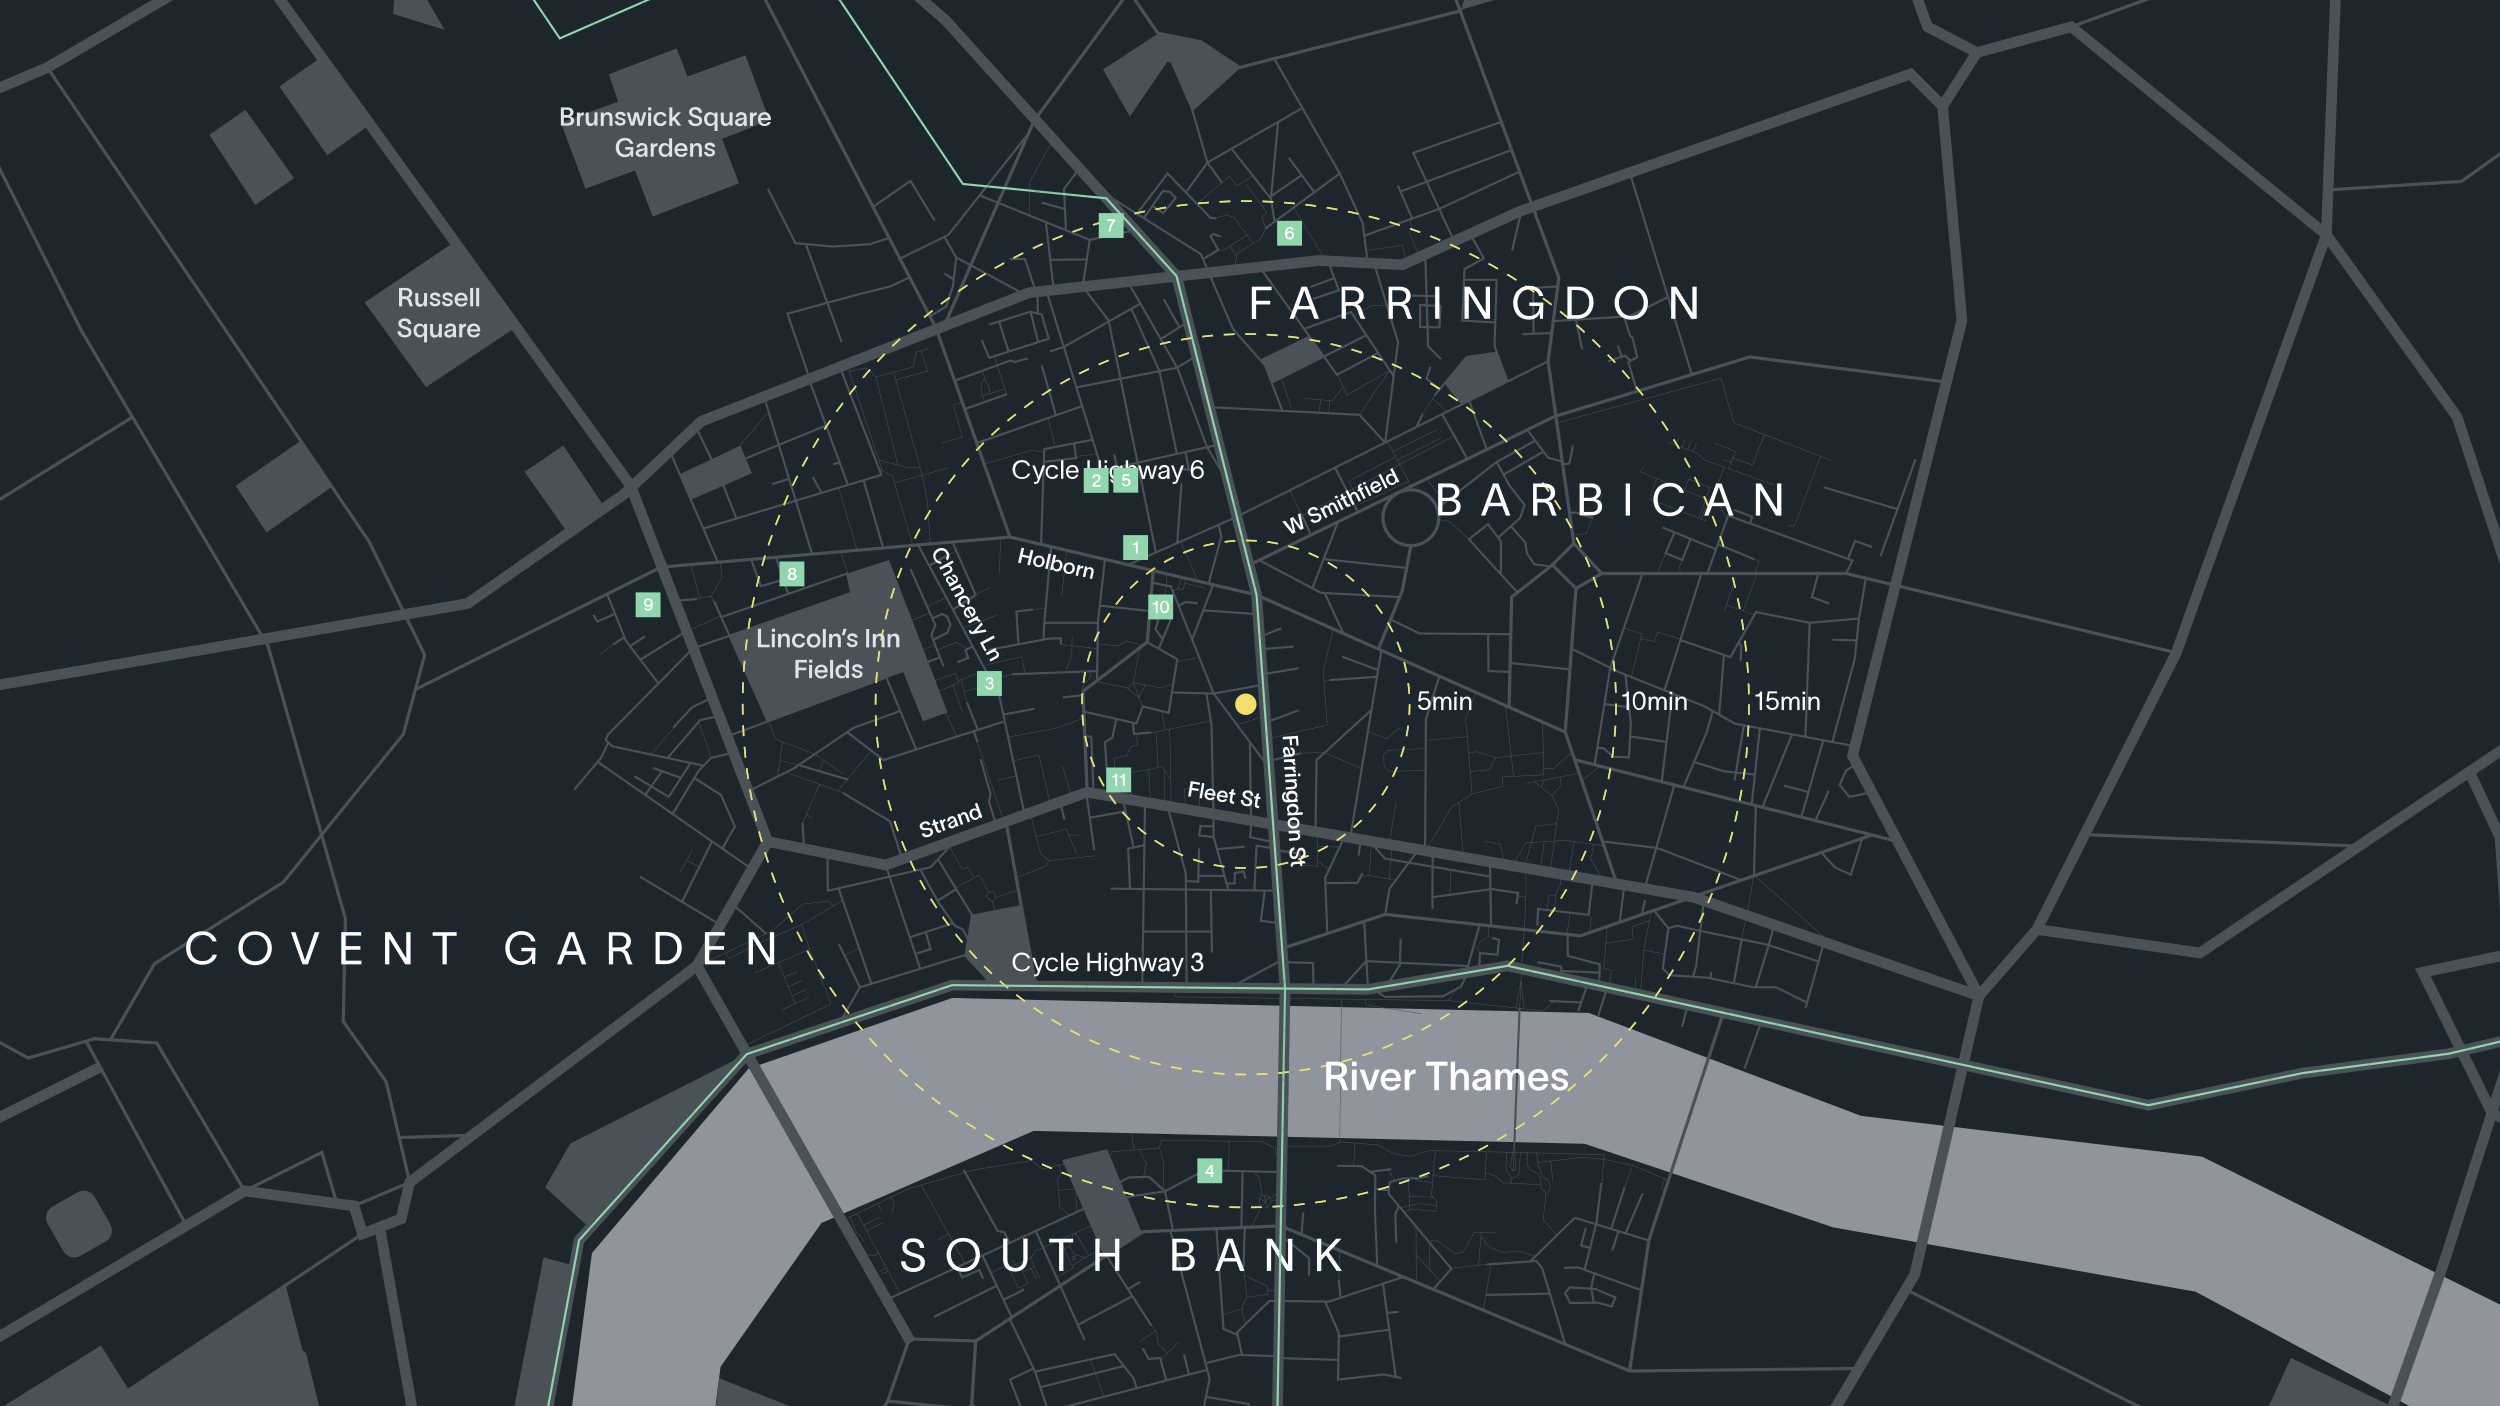 <svg xmlns="http://www.w3.org/2000/svg" xmlns:xlink="http://www.w3.org/1999/xlink" xml:space="preserve" style="enable-background:new 0 0 1166.1 655.9" viewBox="0 0 1166.1 655.9"><style>.st2{fill:none;stroke:#9cdab4;stroke-width:.25;stroke-miterlimit:10}.st7{fill:#4a5157}.st8{fill:none;stroke:#4a5157;stroke-width:.25;stroke-miterlimit:10}.st9{stroke-width:.245}.st10,.st11,.st12,.st9{fill:none;stroke:#4a5157;stroke-miterlimit:10}.st11,.st12{stroke-width:1.5}.st12{stroke-width:5}.st20,.st22{fill:#fff}.st22{display:inline}.st23{fill:#dfe3ec}.st24{fill:none;stroke:url(#New_Pattern_Swatch_1);stroke-miterlimit:10}.st25{fill:#91d6ac}</style><pattern id="New_Pattern_Swatch_1" width="22.9" height="22.9" x="-321.4" y="-232" patternUnits="userSpaceOnUse" style="overflow:visible" viewBox="13.3 -36.3 22.9 22.9"><path d="M13.3-36.3h22.9v22.9H13.3z" style="fill:none"/><defs><path id="SVGID_1_" d="M13.4-36.3h22.8v22.8H13.4z" transform="translate(.054 .054)"/></defs><use xlink:href="#SVGID_1_" style="overflow:visible;fill:#91d6ac"/><clipPath id="SVGID_00000073689676642122389970000009669544957500911500_"><use xlink:href="#SVGID_1_" style="overflow:visible"/></clipPath><g style="clip-path:url(#SVGID_00000073689676642122389970000009669544957500911500_)"><path d="M24.9-49.6.1-24.9M26.8-47.7 2-23M28.7-45.8 3.9-21.1M30.6-43.9 5.8-19.2M32.5-42 7.7-17.3M34.3-40.1 9.6-15.4M36.2-38.2 11.5-13.5M38.1-36.2 13.4-11.6M40-34.3 15.3-9.7M41.9-32.4 17.2-7.8M43.8-30.5 19.1-5.9M45.7-28.6 21-4M47.6-26.7 22.8-2.1M49.5-24.8 24.7-.1M.2-24.8 24.8-.1M2.1-26.7 26.7-2M4-28.6 28.6-3.9M5.9-30.5 30.5-5.8M7.8-32.4 32.4-7.7M9.7-34.3 34.3-9.6M11.6-36.2l24.6 24.7M13.5-38.1l24.6 24.7M15.4-40 40-15.3M17.3-41.9l24.6 24.7M19.2-43.8l24.6 24.7M21.1-45.7 45.8-21M23-47.6l24.7 24.8M24.9-49.5l24.7 24.8" class="st2"/></g></pattern><path id="Background" d="M-321.4-232h1920V848h-1920z" style="fill:#1d252d"/><path id="River_Thames" d="m237.1 884.5 39-300 73-86 95-33 297 7 127 48 159 19 292 145 134 23 158-167 21 126-161 96-161-7-286-153-169-30-116-39-257-6-99 43-47 67-36 278z" style="opacity:.59;fill:#dfe3ec"/><g id="Parks"><path d="m-278 692.6 51.2-9.8 131.9-104.6 62.1 99.1 79.9-49.7 12.7 20.3 73.4-48.7 18.9 73.4-12 21.4-5.1 50.2-9.4-1.1-192.5 29.8 15.9-50.2-59.5-4.7v18.9l-12.7 13.1 27.2 41.8-8.4 6.5-77 34.9-12.7-32-69-77.7zM29.5 583.5 22.3 571c-1.7-2.9-.7-6.6 2.2-8.2l11.5-6.6c2.9-1.7 6.6-.7 8.2 2.2l7.2 12.5c1.7 2.9.7 6.6-2.2 8.2l-11.5 6.6c-2.9 1.7-6.6.7-8.2-2.2zM233.6 688.1l15.5 1.7 18.5-99.5-14.1-3.8zM275.2 572.9l-20.9-19.1 11.7-20.4 83.1-42.2zM335.5 642.9l35.1 13.9-10.4 31.9-29.6-6zM1116.3 656.3l-47.7-22.9-21.8 47.4 13.6 6.8 13.9-28.3zM495.4 541.1l21-5.1 16 38.5-17.4 11.7zM340.1 296.4l56.7-19.6-1.7-9.3 19.6-6.3 27.3 71.1-11.5 4.1-9.2-22.9-7.9 2.8-55.1 20.4zM317.5 222l27.5-13.3 5.2 11.9-28.4 12zM212 112.8l-41.9 28.3 28.6 39.5 41.7-27.8zM262.7 207.8l-18 12.3 20.2 28.6 17.4-11.7zM140.1 205.7l-30.2 20.9 14.4 21.8 30.3-21.2zM304.4 101l-8.2-21.5-23.1 8.5-11.5-30.8 26.7-9.8-4.3-12.8 31.6-12 5.1 13.1 27-9.9 11.2 30.3-22.1 8.7 7.9 20.7zM185.3-24l22.1 37.9-24-7.4zM149.9 26.7l-19.6 13.6 22.3 32.1 19.7-14.1zM114.5 51.2 97.6 62.9l21.5 32.7 18-12.5zM539.7 16.1c-.7.2-25.2 16.3-25.2 16.3l12.5 22 17.5-25.6 1.7.5 9.8 22.8 22-19.9-18.2-12.7-20.1-3.4zM681.4 4.6l37.8-11.2-8.3-30-19.5 3.8-5.5-19.1-6.9 2.4 9.1 33.8zM587.8 167.7l22.6-11 7.1 9.7-24.4 12.4-2.8-8.1zM684.2 166.6l14.1-2.2 4.9 13.6-21.2 10.8-8-10.4zM461.2 458.1l-11.4-12.3 3.1-19.1 23-4.5 7.1 35.9z" class="st7"/></g><g id="alleys_and_paths"><path d="m393.3 569.1 30.2-14.5 6.2-1.8 24.5-7.1 26.9-4.4 4.9 4 10.6-2.5M450 589.2l-20.3-36.4M442.4 575.6l-5.2 2.9M409.6 561.3l1.9 4.1" class="st8"/><path d="m415.8 558.3 1.3 2.5-1 5.2M399.8 566l20.1 37.4M411.1 594.3c.1 0 3.1-1.3 3.1-1.3M410.4 593l3-1.6M403.7 585.1l3.7.6 2.3-1.2M396.4 567.7l3.3 7.6 2 1.6.8 2M402.8 571.5l7.8-3.9M404.2 574.3l7.5-3.9M462.2 593.8l5.1-2.6 2.7.3 11.2-5.2 1.7-2.8 11.3-5.1 15.3-6.9M501.6 575.1l6.3 10.5M514.4 582.8c-.2.1-3.7 1.6-3.9 1.6-.1 0-3.2 1.5-3.2 1.5l-7.3 4.5" class="st8"/><path d="m494.5 578.6 6 12.8-7.7 4.5M496.4 582.6l2.7-1.3M506.1 586.7l-5.1-1.6-2.1-4.1 1.7-5.5" class="st8"/><path d="m501.8 585.3-.7 1-.8-.1v1.4h1.2l-.4-1.4M472.2 587.5l1.2 2.4 2.5.8 3.6 8-4.5 2.1-4.6-9.5M477.1 593.3l5.5-2.5M480.6 586.5l4.3 9.7M481 591.6l2.4 5M494.2 543.3l.4 4.1-1.3 2.7 1 12.9 4.8 3.8" class="st9"/><path d="m493.6 555.3 8.2-.9.3 10.8M516.6 538.9l1.5-.2.5-1.5 22.3-1.7M527.9 528.8l1 7.7" class="st9"/><path d="m531.2 536.3 3.5 6.4-1.3 6.3M542.6 555.3l.2-12.7-2-7.5.9-3.2 47.1.6 6 3.1.1 2.6 1.8 1.3M573.1 546.2l.2-13.9M584.4 546.5l3.1 3 1.2 8.3M596 556.6c-.1.1-3.5 2.1-3.5 2.1M589.2 557.4l2.8.7 1 2-1.8 3.3h-3.3l-.6-4.3z" class="st9"/><path d="M584.2 572c0-.1.4-1.6.4-1.6l3.7-7.4 3.8-4.9" class="st9"/><path d="m589.7 557.6.6 3.2.9 2.6M587.3 559.1l2.9 1.3M593 560.1l2.8-.5M679.5 461.1l-3.9 5.6-82.8-1.1-44.2-.6-1.9-4.3M625.7 466l-.8 66.9M597.8 534.6h23l5.2-2 16.8 1.5 7.6 4.2 7.6 1 8.6-2.6 39.4.8 42.2 1.1-1 13.7M632 533l-.6 10.6M647.3 545.7l3.3 4.9M656.9 549.6l.7 14.9" class="st9"/><path d="M654.7 565.5c.9-.3 3.8-1.6 3.8-1.6l11.2 1.2.5-4.7-2.5-3 1.8-20.8" class="st9"/><path d="m659.9 549.8 1.8 1.1 6.5.6M657.4 558.1l11.2.3M653.1 563.3l8.4-1.9 8.4.9M668.4 548.4l24.4 1.9.5-13.1" class="st9"/><path d="m692.8 547 4.9 1.7 3.4 3 17.6.9M717.4 542.2l20.8-2.4 9.8 1 13.5 2.8 16.6 6.9" class="st9"/><path d="m716.8 537.7.7 5.6 2.1 5.5 2.5 1.7 1.2 2.8-.6 1.7-1.9 3.3" class="st9"/><path d="m712.6 537.6-.3 6 1.7 2.2 3.5 1.7 1.3 2.7-.2 2.2.5 2 1.8 1.7v2.8l-1.1 9.9 6.2 7.3M723.3 541.5l1.1 10.1M757.6 554.6l3.9-11M775.9 556.3l-.7-2.5 1.3-4M704.6 551.9l.7-2.4 3.1-1.5.8-10.4M702.6 537.4l-.1 8.6 2.8 3.5" class="st9"/><path d="m706.5 531.6-2 13.1 1.3 1.4 1.1-.4zM705.8 546.1l.7-14.5M660.5 572.4l.1 25M666.9 580l-.2 12.1M660.5 585.3l11.4 12.5M666.1 579.1l3.5-.7 9.3 6.3 3.5-.7 5.3-9.3 10.4.4M690.9 574.9l-1.2 15.3" class="st9"/><path d="m690.8 577.1 4.3 4.8s5 2.1 5.7 2.2 8.3-.5 8.3-.5l7.1 2.6M676.8 591.5l17.4-1.8M508.7 634.1l6 17.1M536.8 617.6l2.8 4.3.6 4.7 4.4 4.7M541.3 634.5l8.4-8.5M531.3 626l7.5-5.1M570.3 613.2l9.1-2.8M581.1 617.3l-1.8-5.6.4-2.8 1.9-3.8-1.8-15.2M580.4 594.8l10.7 5.2.3 3.7-9.8 1.4M591.3 601.8h4.6M624.8 582.6l-.3 14.7M695.5 589.9l-2.6 15.4-1.1 5.6M636.8 466.4l.5 2.4 25.6 4M675.6 466.7l44.3 4.9 4.6-4.1" class="st9"/><path d="m710.9 470.5-1.4-13.5-2.4 13.1M709.8 451.7l-1 19.7M709.6 450.7l1.4-17 .8-16.9-.1-11.7M690.3 444.9l-1.1-2.9 1.5-3.1 3.6-1.7.2-5.3M708 418.2l3.7.2M725.3 424.8l.2-7.2 2.4-5.3.3-4.1M721.8 424.3l.5-6.8 3.2.1M732.4 425.9l-1.5 9.4M741 426.7l1.2 1.7-.8 6.6M749.7 431.6l-1.6 20.2 3.5.8-.9 7.4" class="st9"/><path d="m748.9 440 12.9-2-.5-5.7 8.1-3M770.3 425l-3.6 18.2-1.5 20.2M762.8 455.8l.2 6.4M766.7 443.2l9.7 1.8M855.3 441l-37.2-32.9-3.3 18.6-2.7 12.2M665.5 396.1l11.5-19.5 9.6-6.3 14.5-3.6-.4-4.3 19.4-1-.6-24.6M720.1 358.5h4.4l9-7.8M736.8 360.7l-24.6 4.6M706 362.2l-3.8-33.3" class="st9"/><path d="m688.3 323.2-4.7 12.3.8 8.1 2.2 26.7M665 345.3l19.4-1.7" class="st9"/><path d="m685 350.9 4-.2 8.6 2.7 22.2-2.4M685.7 359.9l9.1-.9 2.8-5.6M746.2 357.4c-.6.5-8.1 6.5-8.1 6.5M715.6 364.6l8.2 6.5 3.2 6.6-4 29" class="st9"/><path d="m723.8 371.1 3.9-4.3.1-4.4M720.4 363.8l-1.4 3.3M726.1 384.2l-9.7 1.1-5.1 18.5" class="st9"/><path d="m748.1 394.5-18-2.5-18.4 1.1-5.8 10.1M701.8 401.8l-2.1-8.1-7.4-1.2M680.5 374.3l2 24.5M734.3 392.6l-2.4 14.1" class="st9"/><path d="m743.5 393.9-1.6 6.7 6.8 11.4M720.3 392.6l-1.8 13M638 341.2l8.7 3.4 6.3-5.3M606.1 351.3l11.6-.3 17.4 7.6M607.2 403.6l7.4.4v-14.4M614.6 401.7l4.9 3.5M614.6 394.7l10 .4M639.6 394l-.9 14.6M635.1 408.5h4.5l11.2 2M649.2 395.5l-1.3 14.5M676.8 405.8l-.5 11.5M665.1 349.1l-17.6.9-2.1 2.1.2 5.6 2.6 2.2 16.6-.7M648.2 392.5l3-18.2M531.5 302.6l-2.8 15.8 4 10.8" class="st9"/><path d="m510.8 317.8 15 3.1 2.9-2.5 12.4 2.4 5.9-1.9" class="st9"/><path d="m525.8 320.9 5.5 4.6 2.9-6.1M565 336.2l-28.8 5.7M541.8 331.7l1.7 8.7M545.6 340l.7 35.5M552.9 376.1l-.4-8.2h6.8l.4 9.7M539.2 341.2l1 16.9M527.7 371.7l-.6-11.4 9.7-1.4 4.9-1.6 4.2 5.8M543.3 359.4v16.7M535.8 359l.9 15.8M520.8 372.1l-1.2-18.5 5.9-1.1 2-4.2 3-.8-.3-5.1M576.7 338.2l12.1-3.8M548.9 308.6l10.2-1.9M541.7 285.1l2.4-11.9-.1-5.7M547 275.7l2.3-1.1 1.9-5.3M561.7 274.2l-9.1-2.2M549.3 274.6l2.5.5 1.3-4.9M550.8 252.8l7.8 18M533.4 301.1l-8.3-2.1-3.6 2.3-9.5-1M512.1 302.6l-17.4-2M500.1 296.9l-.2 9-2.9 7.5M497.6 256.5l-2.4 21.5M481.5 284.3l6.2-.5M458.6 310.5l18-4.2 1.6 8.2M505 322l.3-2.5 3.4-3.6-.2-2.8M461.9 316.9l10.7-2.4M449.1 293.1l15.5-6.1M454.9 277.4l7.2-3.6M466.1 267.4l.7-16.9M432.3 282.8l9-4M433.8 285.9l-9.3 3.7M436.9 303.3l9.2-3.7 5.1 3.2M434.9 317.9c.7-.3 10.8-3.8 10.8-3.8l1.5 4.4-11.3 4.8M444.6 319.5l4.3 12.8M446.9 317.5l12.8-4.8M448.4 316.9l2.8 11.5M449.7 322.8l13.1-4.2M436.1 301l-6.4 2.2M440.6 259.5l5.6-2.6M440.8 331.7c.3.4 5.4 12 5.4 12M455.7 345.6l12.7 38M465.4 363.9l8.7-2.1M470.3 343.8c.4-.1 22.1-4.1 22.1-4.1l13.2-4.8M472.4 355l12.2-2.9 5.3 23.1M495.6 357.3l4.1 14M366.9 360.3l27.1 9.8M390.8 368.8l15.4-18.5M384.1 354.4l-1.8 5.3M382.2 365.9l-7.9 18.2M376.2 380l2.8 1.7M358.3 336l3.3 8.7 18.4 7 13.5 9.4M365 346l-2.3 16.2M363.8 354.7l8.7 2.2M392 257l3.5 10.4M333.1 281l-1.3-2.9-8.1 1.3M335.9 261.9l.9 7.1-5 9.1M326.5 278.7l-4.5-15.6M321.2 294.2l14.7-6.9M344 209.1l14.5-16.9M391.2 227.6l8.7 29.4M395.3 170.5l16.2 48.8M410.2 219l6 3 9.6 32.4M433.9 253.7l-1.3-20-2.5-12.1M417.2 225.3l25.1-7.1M430.1 221.6l-13.2-47.8M418.8 217l-10.3-41.2M410 214.6l13.6 3.6 5.6-.3M439.4 206.6l9.5-2.7-4.2-15.1 4.2-1M417.7 177.2l15-4.1-3-9.4-2.3.5-1.5 7-17.4 4.6-4.7-4.2-7.7 1.6M432.9 162.6l-3.2 1.1M459 216.4c.5 0 22.1-6.4 22.1-6.4l5.7.8M501.6 212.9l10.1-1M488.8 195l3.4 13.4M463.8 166.2l5.7 17.8M458.2 172.8l1.4 4.5 1.7 3 .4 3.3" class="st9"/><path d="m459.3 187.8-1.2-3.1 10.4-3.2M459.3 176.4l-1.8 2.8.6 5.5M669.2 184.3l-5.9 9.2M668.2 185.8l6.6 6.2M597.3 175.4l4.9 14.5M608.6 185.8l12.8 1.2 5.2-6.5" class="st9"/><path d="m624 174.9 4.3 9.4 19.9-11.5-14.3 20.9M615.9 186.6l-.5 5.4M620.2 186.7l-.5 5.9M631.3 147.5l8.1-4.8 7.3-.4M637.3 116.8l16.8-2.4 2 7.8M657.5 102.5l1.5 4.8-1.8.8 4.4 10.8M567 101.6l5.6-1.4 3.3 1.5 8.6 11.9" class="st9"/><path d="m568 116.3 2.6.5 11-7.2M573.8 114.8l3 5M603.3 96.8l13.9 22.9M558.3 95.2l15.1-13 3.6 4.4 7.3-4.5" class="st9"/><path d="m581.1 85.8 9.8 13.5-2.4 2.1 2 5.1-2.5 4.9-10.8 6.7-1.7 8M480.1 100.2l.2-15.5 11-19.5M325.2 450.6c2.2-.8 34.9-16.5 34.9-16.5l14.4-12.4 12.1-1.5 1.9 2.3" class="st9"/><path d="m393.1 419.9-10.5 6.3-8.7 5-20.3 8.9-13.5 7.1-1.6-2.6" class="st9"/><path d="m373.9 431.2 3.8 11.5 9.9 25.6-39.2 18.9M352.1 453.8l25.6-11.1M363.1 449.1l7.9 19.2M364.9 470.9l12.6-5.7M369.4 464.5l6.5-2.9M367.6 460.2l6.4-2.8M365.8 455.6l6.3-2.3M394.2 445.7l6.4-3.4M442.7 394.9l6.2 10.5 2.3-1 3 4.8M445.5 414.2l11.3-6.1 4.2 8-.9 2.2 2.7 2.3 1.9 5.3" class="st9"/><path d="m461 416.1 2.4-.3 1.1 2.9 10.6-3.8M462.8 420.6l1.7-1.9M480.8 380.4l4.6 18 3.8 3.1-1.5 2.5-14.7 5.8M511.7 399.1l-22.5 2.4" class="st9"/><path d="m483.3 390.2 14.1-3.5 4.7 11.2M498.5 389.4l5.6.2M601.5 228.5l5.8 12 71.2-37.3M647.1 205.7l11.2 21.2" class="st9"/><path d="m657.1 224.5-22.2 10.3-5.9-10.3 21.9-11.4M649.7 210.6l20.6-10.1M651.6 214.6l20.2-10.2M673.8 234.3l-8.2-10.9M671.1 242.3l5.3 1.1 9.1 8.4M757.6 293l8.3 2.7-5 20.2" class="st9"/><path d="m765.2 298 6.4 1.2 1.5-4.3 11.1 3.2M726.4 197.2l76.3-20.8 6 20.8 45.5 17.6M733.9 249.5l5.9-.6 7.9-18.5M766.4 217.8l-1.2 2.3 37.2 15.4 3 7.1" class="st9"/><path d="m785.8 228.7 1.9-5.3 9.9 4-1.8 5.3-3.5 8.9" class="st9"/><path d="m772.7 223.2-3.3 9.6 26.4 10.2M798.4 233.7l5.8-15.9M778.1 206.3l13.5 5 3.6 3.4 32.4 11.5" class="st9"/><path d="m799.4 206.6 10.2 3.9-3.3 8.2" class="st9"/><path d="m808.3 213.6 9.1 3.3 5.6-14.1M849.1 212.9 837 245.4l-3.5-.1M797 233.2l-3.5 9M786.2 204.8l-1.6 3.9M788.8 205.8l-1.6 3.9M783.2 203.8l-1.6 3.9M791.3 206.7l-1.5 3.9M807.4 215.7l-3.8-1.4M777 258.1l-4 9.2M784.6 261.3c0 .3-1.2 3-1.2 3l.5 3.3M817.8 260.6l2.8 1.3-2.1 5.5M810.3 267.5l-5 14.8 13 4.5M819.6 267.6l-6.5 17.3M805.3 282.3l-1.3 3.5M592.2 344.3l26.9-6.1-1.9-25.3 4.6-19.2M617.4 317.9l3.7-.8M325.9 337l6 16.5M303.8 351.9l11.6-13.8M323 396.4l-5.8 10.5M320.1 401.4l6.2 3M280.2 305l6.7-4.9" class="st9"/></g><g id="Thin_Roads"><path d="m590.9 356.8-24.8-33.3-20-50-8.4-1.6M535.1 299.5l14 8-4 25-12-3-3 8-24.6-5.6M511.7 317.4l.4-26.9h-25l3.2-35.6M536.1 285l-22.9-2.5M511.7 313l-39.6 1.5M477.9 379.8l-11.8-55.3-37.9-70.3M444.5 284.3l10.6-6.8-11-25" class="st10"/><path d="m468.1 336.6-56 17.9-17-13" class="st10"/><path d="m348.6 369.3 21.5-10.8 28-19 22-8" class="st10"/><path d="m427.4 349.7-30.3-73.2-73.9 26-39.6 40.1-1.1 2.5 3.1 3 42.3 9M339.2 343.5l74.4-27.6M333.1 280.5l25 56" class="st10"/><path d="m336.3 287.9 58.8-20.4 2 9M565.8 272.9l-9.8 25.6M561.5 284.7l25.2 1.8M546.8 323l19.3.5 23-4.1M515.4 260.7l-3.3 29.8M334.8 262.1l-22.5-51.9M317.2 221.7l27.9-13.2 5 12-28 12.1M331.9 214.4l-7.3-15.3M526.1 263.5l50.6-22.4 145.4-72.6M637.1 156.5l-44 22M512.4 88.5l47.7 30 15 35 15 17 8 21M488.1 135.7l26 83.8 54.7-12.2" class="st10"/><path d="m505.2 133.9 11.9 15.6 22 108" class="st10"/><path d="m502 180.7 47.1-9.2 8.8-5.5" class="st10"/><path d="m573.1 225.5-10-16.8-14-37.2-23-40M549 211.8l-8.2-38.7-13-28.8M549.1 253.5l2-28M504.5 189.5l-48.7 17.1M485.6 253.8l1.5-44.3 22.4-4.4M391.8 171.3l19.3 50.2-83 25M377.3 176.8l18.2 49.4M402.7 223.6l9.1 31.6M378.8 258.5l-22.5-73.7M337.4 226.4l6 15.2M347.2 214.1l37.8-15.5M564 189.9l70.1 3.6 12 13M541.5 158.1l12.7-8M650.1 175.5l-20-30-22 8" class="st10"/><path d="m587.5 124.5 36.1 50.3 19.5-10.3M672.6 193.1l11.7 20.7M646.1 206.5l6-47-11.2-36.7M685.3 186.9l8.1 22.6M682.1 188.5l-8-10M669.1 184.5l15-18 14-2" class="st10"/><path d="m703.2 177.9-6.1-16.4 1-31h-15" class="st10"/><path d="m697 150.4-14.9-.9 1-24 9-5-6.3-11.3M664.8 118.5l1.3 43 6 6M850.6 227.3l34.5 10.2M893.5 214.2l-16.4 45.3M775.1 364.5l5-41M743.8 356.6l7.3-45.1 15-44" class="st10"/><path d="m732.7 302.4 22.4 11.1 40 16 14 8 56.2 10.6M817.1 374.8l3.8-35.4M776.5 321.7l17.2-54.5" class="st10"/><path d="m783.9 298.6 23.2 7.9 12-21 25 5 23-2-2 19-10.4 38.5M842.1 343.5l2-53M867.1 288.5l3.2-18.8M798.9 331.5l-2.8 10-11 26M835.9 342.4l-13.8 34.1M850.4 345.4l-10.3 36.1M832.1 366.5l11.5 2.9M853.1 281.5l-8-3 3.1-11M796.5 267.2l9.6-26.7 58 21-3 6M629.8 390.7l14.5-87.1M613.6 387.6l.5-33.1 25.5-23.3M664.7 396.9l.4-61.4 6.3-20.1M767.1 414.5l13.8-48.1M812.1 410.5l-39.2-15-25.4-3M819 375.8l-.9 32.7M801.9 333.2l2.2-27.7M612.1 274.5l12-31.1M587 261.1l29.1 15.4 37 2M617.9 276.7l8.7 18.7M617.5 260.8l38.4 4.1M670.5 237l27.6-21.5 18-10M719.8 210.7l-18.7 10.8" class="st10"/><path d="m698.1 215.5 6 11 7 9-2 6-10 9M707.9 276.4l-8.4-9.1-14.4-15.8 9-7 6 8V268M648.8 289l13.3 6.5 42.2.3M704.1 309.2l28 3M728.5 215.2l-6.4-1.7-9.5-12.7M627.1 390.4l-9 19.1 1 25.7M646.1 426.5l2-12 13.6-18.3M695 402l.5 29.8M668.3 397.3l-.2 21.2 27.6-3.8 12.4 1.8-.8 5.2" class="st10"/><path d="m638.9 392.5 7.2 8 49.1 8.4M636.3 429.6l1.8 31.9M690.1 431.5l-6.2 22.1M757.6 413.3l-2.1 16.7M534.1 374.2l-1.3 85.9M544.6 376l8.5 31.5.4 53.2M594.7 395.8l-8.6-1.3-1 21" class="st10"/><path d="m518.1 414.5 9 .1 69.5.9" class="st10"/><path d="m590 415.1-1.9 14.4 9.2 1.2M533.2 434.5h31.9l-.3-19.4M583.8 382.9l-.7 7.6 11.3 2.4M413.1 403.5l16 48M391.8 476.8l9.3-16.3 49-15 13 14M386 398.4l.1 17.1 48-11 12-13M391.1 414.3l15.3 44.4M527.1 414.6l-.9-18.8 7.5-1.5M528.7 395.1l-4.7-21.3M525.1 378.4l-16.8 3-1.5-10.6M508.3 381.4l2.1 15.1M494.6 374.4l1.9 7.9M575.7 459.7l21.8-11.7M599.4 448.8l13 .4.3 11.5M618 411.9l15.1-.1 2.4-4.5M634.6 393.2l-1 5.9M595.6 396.6l10.4 1.5 1.2 6.2M565.8 385.5l-5.9-.2-.5 4.4 6.7.8M553.1 410.9l5.8.4.4-15.6M559 408.5l12 .1M572.2 412.2l3.7-.2v-4.7l4.1-.9.9 3.4M567.7 396.1l12.9-1.2" class="st10"/><path d="m562.7 323.5 2.4 14.6.9 41.4.1 11 7 25M583 346.5l.5 34.5M528.5 337.1l.4 5.2 8.2-.6M520.7 335.3l-1.9 8.8-3.4 2.1 1.6 24.4M505.9 343.4l3.1.2 1 24.7M505 324.2l-9.2 1.1M468 333.3l14.4-2.7M451.1 327.8l4.9 12.4M454.2 341.1l1.8 5.1M457.4 354.1l4.6 16.2-.7 3.9 3.3 10.2M420.7 400.2l-5.6-17.1-21.8-13.2M395.7 363.7l-23.1-6.8M375 395.4l-.7-11.7M431.9 309l6.5-2.4M424.7 265.5l11.6 26.1-1.9 4.6 5.7 14.6" class="st10"/><path d="m434.9 288.5 4.4-2.1 2.4 1.1 1.6 3.8-1.5 3.9-6.6 3.2M453.6 301.6l-3.3 1.6 1.3 3.7-5.1 2M433.5 263.8l7.8-4.5M367.6 277l-5.7-17.1M350.2 260.7l4.7 12.7 10.4-3M315.8 280.2l9.3-.8M341.7 421.7l15.8 13.9M391.3 440.4l9.8 20.1M426.9 445l7.2-2.3-2.3-7.9M424.3 437.2l20.1-6.6M429.3 405.8l8.5 15.2 7.6 10.8 3.8 1.8 3.3 6.5M437.6 400.9l16.4 26.9M437.3 420.1l8.5-5.2M565.1 434.5l.2 9.8M668.1 418.5l.1 5.4M647.5 458.8l5.5-8.8.3-12.1" class="st10"/><path d="m626.7 459.8 10.6-11.5 47.4 2.3M641.7 462.3l4.3 2.7 27.1-.3 8.5-4.6 2.3-5.2M690 451.5l.3-6.9 8.2.7.7-7-3.3-.8M717.1 448.8l11.1 2.1.1 5.3M731.2 436.1l.1 9.8 14.9 3.9-.3 9.5M727.9 452.9l18 .8M740.4 459.3l-4.3 12.3M722.7 466.9l14.6.7M749.3 461.7l-4 12.6M787 469.6l-2.4 9.4M821.5 476.6l-7.8 21.9M717.1 431.9l.3-7.9 23.6 2.7 1.9-15.9M767.3 419.9l-1.4 6.3M771.5 424.7l6.7 8.3-2.6 18.7 3 3.2 17.5 1.1 21.7 4.5h10.6l14.3 7.1M842.2 470.1l8.4-29.9" class="st10"/><path d="m848.3 448.5-24.1-7.9-31.3-6.4-10.6-2.4-4.1 1.2" class="st10"/><path d="m794.8 419.9-3.7 30.8-1.4 4.9M798.1 453.4l-.2 3M808.7 458.6l3.7-20.4M819 460.4l6.2-20.2 2-7.5M642.1 315.7l-21.9 1.5M626 306.3l16.7 6.2M589.1 296.5l8.7-3.5M588.2 302.8l15.2-1.2M589.3 314.5l16.5-2.8M590.9 336.8l14.9-5.5M592.5 354.8l14.4-3.5M549.7 282.5l3.3-1.7 5.8.6M540.6 302.3l5.4-13.1-4.5-4.7-2.5 9.1 3.1 4.3M487.1 290.5l-.4 7.8M481.9 284.3l-7.8.9.9 15.1M461 303.2l28-5.3 5.8-.2v3.1M849.7 397.8s6 6.7 6.5 6.9c.5.2 7.1 3.3 7.1 3.3l5.3-16.9M853 368.9l-6.2 13.7M864.8 357l-3.8 2.5-2.9 6.5 4.5 5.7 9.3-1.9M813.4 338.4l-4.4 25.8M818.5 361.3l-14.7-1.6-13.3-4.2M777.3 346.1l-16.8-2.6M744.9 348.8l3.1.2 4.6 4 7.2.3.9-15.6-2.5-22.9M748.4 328.4l11.4 1.5M694.1 295.9l.2 17.1 9.9.4M568.4 244.9l1.3 5.4-5.9 21.6M501 206.9l.9 6.7-15.1 1.9M450 190.8l19.6-6.9M445.6 177.5l25.6-9.3 2.4.6 5.8-1.6M485.9 170.4l6.6 23.3M483.9 137.2l.2 8.7M461.2 151.4c.5 0 19.4-6 19.4-6l5.3 1.3 3.3 11.3-27.8 8.9-3.5-8.4M466.1 150.3l4.2 13.2M480.7 145.4l3.4 13.8M489.7 163.9l6.6-2.1 35.8-20.3M519.7 212l1.3 5.8M542.8 139.5l7.2 12.9M553 211.1l1.6 8-4.6-.4M606.9 239.6l4.5 9.8M622.7 218.2l10.7 20.7M723.5 264.3l-7.8-1.1-3.5-5.1-.7-5-6.7-7.5M729.1 216.6l2.9-.4 1.7-8.4M818.3 260.9l-17.1-7.1M800.1 256.1 775.4 246M780.9 248.7l-4 9.3 7.8 3.2 3.8-9.6M732.4 239.1h2.9l7.6 2.5M862.1 260.3l3.2-8 8 2.9M816.3 244l1.1-2.9-8.7-3.3M709.5 99l-4.2 17.8M726.4 133.6l-11.3.7.2 21.2M710.1 155.9l13.6-.6M667.2 171.1l-1.8 5.5 5.8 4.9M663.6 193.1l-2.8 5.8M620 123.2l4.5 12.2-12 4M611.1 133.9l11.2-4.2M379.1 222.5l4 7.3M388.6 216.7l3.1-1.2M360.2 225.8l7.9-2.5M377.1 175l-9.8-28.7 32.7-8.9 15.3-3.8 8.9-4.2M392.6 159.5 376 114.3M358.2 88.1l12.8 25.3 17.6 1.6 17.1-1.1 9-2.9M477 136.8l-31-16.7-5.3-9.3M436 102.9c-.4-.5-11.3-18.5-11.3-18.5l-17.4 12M419.6 120.7l22.7-11.1 36.9-46.7" class="st10"/><path d="m446 120.1-1.5 13.3-3.2 9.6-7.3 4.4M440.5 127.6l4 2.5M470.9 120.8h7.2l4.7 14.2M491.4 134.3l-3.5-30.2M456.9 91.1l51.4 20.8 20.1-4.3" class="st10"/><path d="m503 79.2-6.7 8.9.9 19.1M485.8 94.5l10.5 2.9M508.3 111.9l-3.1 20.7M490.1 121.2l16.7-.2M530.1 100l14.5-19.1 20 20.7 2.7.2" class="st10"/><path d="m533.5 101.8 8.9-12.7 3.1.3 2.9 2.9-5.8 7.1-4.9-3.2M658.6 137.9l10.9.2M662.4 142.3l9.5.4-.5 10-9-.2zM735.1 149.3l2.9 13.6M757.6 147.8l2.7 8.8 1.1.7 2.3 9.3-4.2 2.3 4.1 13.6" class="st10"/><path d="m750.1 168.5 7.8-2.6 2.7 2.3M754.6 161.2l1.8 5M810.9 299.6l1.3 1.7-.3 6.9M854.7 298.4l11.2.3M413.9 606.1l99.7-46 29.7-4.4 18.6-9.8 36.5.8M579.6 546.3l-.6 26.6" class="st10"/><path d="M520.6 552.1c.8-.1 6-2.9 6-2.9l9.3-.3 7.5 6.8 3.7 18.1M483.1 574.1l22.8 51M502.7 618l25.9-13.6M531.9 598l-5.7 3.2M515.9 585.4l21.2 33M449.5 545.7l15.8 28.4 3.1.6 2.5 5M458.3 585.7l13.5 28.5M435.6 614.3l29.3-14.6M468 606.3l9.7-4.8M446.6 591.2l2.2 4.6 8-3.4 1.8 4.1M580.6 572.6 580 591M567.4 573.3l3.3 46.6 6.4 2.7M579.4 632.2l-2.4-10.7 15.1-14.7 27.8.3 34.4-11.4" class="st10"/><path d="m645.1 598.8 2.7 20.1 2 14.5 1.3 9.2" class="st10"/><path d="m653.7 642.8-8.2-1.7-21.4 2.4.4-21.7-6.4-14.6M624.5 623.4l23.4-3.2M647 612.4l5.3-.5M624.4 596.9l.9 7.9M607.9 565.5l-.8 9.9M598.5 577.1l12.1 9.7v8.2M597.7 633.5l26.5.8M595.5 632.6l-17.6-.6-15.4 3.8M562.9 639l-73.8 19.2-.9-2.2-28.4 9M477.3 659.3l-6.2-15.8 11.1-5.3" class="st10"/><path d="m470.9 615.1 11.9 24.7 5.4 16.2M482.8 639.8l37.1-8.2 8.8 11.3 1.5 4.4M485.2 647.1l38.8-9.9M533 628.9l2.8 5 5.3-.5 2.9 10.5M552.3 631.6l2.2 9.4M545.9 574.1l18.3 69-4.1 20.4M562.8 651.6l19.6 3.3-.1 22.9M642.4 590.6l-1.1-26.8.2-15.6-6.4-4.3-11.4-.1M639.2 546.6l9.8-1.3M641.4 554.6l7 .6M666.2 548.5l-4.6 1.1-7.4.1-6 1.7-.5 5.4 29.3 35-8.2 9.3" class="st10"/><path d="m652.4 562.7-1.6 3.7.5 13.2M746.9 551.8l-2.2 18.2-5.6 22.5" class="st10"/><path d="M765.6 601.8 736 591.2l-6.5.2M766.2 556.6l-8.2 19.2M757.8 553.8l-6.3 19.5M768.7 578.5 734.6 568l-20.7 20.2M693.5 589.8l23.1-1.6 2.7 3.2 10.9 36" class="st10"/><path d="m743.7 594-1.5 6.5 1.1 6.9" class="st10"/><path d="m732.4 607.8 12.7-.2 6.7 1.8 1.7-4.2-9.5-4-11.8-.7-2.2 2.6zM693.2 604l29.6-.6M739.7 572.7l-2.2 8.2 4.3 1.3M754.9 574.4l-2.9 8.9M789.1 174.5l-28.9-93.9M724.2 149.8l35.9-2.3 18-9M637.9 122.1l-2.3-18.1-10.7-23.1-30.4-53.3M553.6 89.1l9.6-13.3-7.1-24.5" class="st10"/><path d="m606.9 50.7-43.7 25.1 6.7 9.3" class="st10"/><path d="m596.2 56.6-3.4 36.1 1.7 10.5M590.2 106.6l34.7-25.7M574.4 69.3l18.4 23.4M592.9 91.5l14.2-9.8M601.1 73.5l12 16.2M561.2 120.8l7.1-4.2-3.7-6.3 1.2-1.2 3.7 1.3M636.2 110l35.2-12.6 37.3-17.3M658.7 101.9 652 86.5M653.3 89.3c.5-.1 51.6-19.3 51.6-19.3" class="st10"/><path d="m677.9 111.7-18.7-40.4 40.9-14.4M706.4 532.8l2.4-62.8M351 405.6l-72.3-50.3M267.8 368.4l12.5-14.9 3.5-7.1M341 351.3l-9.3 2.2-5.8 6-12.1 20" class="st10"/><path d="m323.7 362.8 12.6 8 6.5 14.7-5.8 10.1M332.1 392.5l-14.2 28.6M335.7 431.2l-37.2-22.3M300.9 370.9l7.8-11M304.7 358.2l13 4.7M295.8 362l16.1 9.7 10.2-15.8M311.6 353.3l15-17.4 7.7-1.7M331.9 325.5l-9.1 4.4-8.9 9.6M307 318.6 292 299l-8.8-21.8" class="st10"/><path d="m276.7 286.8 2 3.1 8.2-3.6M293.6 301.6l7.3-4.8M291.2 297.2l-5.1 3.4M298.7 307.7l21-13" class="st10"/></g><g id="Medium_Roads"><path d="m453.1 657.5-39-4 10-29 31 1 78-51 64.2-2.7 162.8 67.7 107.4-1.2M299.1 891.5l74-116 22-22-30-15 49-85M-50.9 722.5l220-147M135 743.8l5.1-50.3 12-21-10-41-27-19.9M86.7 571.3l-46.6-85.8M-161.9 112.5l35 129 24 22 24 104 61 109 31 17 31-9 29 2 41 69 36-18 7.1 24" class="st11"/><path d="m22.1 31.5 150 221 26 53-10 37-56 69-60 38-20.3 35" class="st11"/><path d="m165.1 562.5 26-11-11-47-20-28 1-48-36-127-87-147-54-107M185.9 530.6l34.2-1.1" class="st11"/><path d="m-316.1 332.6 281.2-78.1 96.6-59.9M1340.1 863.5c-2-1-197-98-197-98l-81-77-173-87M972.7 389.3l128.6 5.4M455.1 625.5l-2 32M193.5 321.7l115-57.2 162.6-14 115 27 144 64 24.1 70.7M734.6 354.4l150.5 38.1M730.1 341.5l5-67 12-7-13-14-10 10M734.1 253.5l-12-85 5-39-71-192-79-85M747.1 267.5h114l154 37M966.1 12.5l77-28 46.7 1.6 99.3-106.6 138-17 360-82M1646.1-66.5c-5 0-160.1 45-160.1 45l-162.4 30-102.5 24.1-73 52-62.6 4" class="st11"/><path d="m440.3 152.3 42-95.9 60.8-82.9 41-70-17-55 74-206M471.1 250.5l-34.6-97.7L327.1-57.5" class="st11"/><path d="m526.6-4.1 13.5 19.6 20 4 18 12L681.4 5M703.9 330.1l1.2-51.6 19-15 11 11M582.6 263.6l41.5-20.2 101.2-49.2 90.8-27.7 91.6 11.7" class="st11"/><circle cx="658.1" cy="241.5" r="13" class="st11"/><path d="m642.9 302.9 11.2-27.4 4-21M597.8 442.5l48.3-16 91 10 136-47M469.2 383.1l13.9 76.4M803.8 472.5l-34.7 106-9 61M537.9 266.1l-2.8 33.4-30 23 2 47" class="st11"/></g><g id="Main_Roads"><path d="m-225.9 682.5 163-130 110-55M1152 360.4l14.1 30.1 7 95-33 103-120 338M922.1 24.5l44-12 119 97 61 85 47 143 55 110 18 69" class="st12"/><path d="m950.1 433.5 76 11 165.6-111.3 164.4-93.7 307-96M922.1 24.5l-16 25-15-15-182 64-55 25-39-2-135 15-153 60-36 34-73 51-305 53M-358.9 129.5l113-27 112-24 41 2 77-32.9 38-16.1 249-146 296-37 320 131 12 33 23 12" class="st12"/><path d="m424.9 626.2-99.8-175.7 33-58 55 11 94-34 283 49 133 46 27-31 65-129 70-195 17-443M1672.1 495.5l-203 2-180 11-88 31-38.8-20.5-32.2-65.5 108.5-22.8" class="st12"/><path d="m592.9 820.8 6.5-359.6-13.3-183.7-37.3-148.7L441.1 9.5l-46-40-6-63 34-40" class="st12"/><path d="m238.1 750.5 32-172 78.2-86.8 95.8-32.2 194 2 65-11 299 65 72-15 68-9 110.1-25.9 251.9-10.1 49 12 137-20" class="st12"/><path d="m671.1 899.5 134-157 88-148 30-130-59-112 51-203-9-100M-62.9 552.5l49 79 128-76 51 7 4 13 18-7 4-17 134-101M209.1 864.5l-.3-114.5-31.7-177.5M645.1 882.5 451.7 655.8M-57.9-316.5 114-23.2l180.1 249.7 64 166" class="st12"/></g><circle id="Location" cx="581.1" cy="328.5" r="5" style="fill:#f3dd6d"/><g id="distance_circles"><circle cx="581.1" cy="328.5" r="76.4" style="fill:none;stroke:#91d6ac;stroke-width:.75;stroke-miterlimit:10;stroke-dasharray:5.002,5.002"/><circle cx="581.1" cy="328.5" r="172.7" style="fill:none;stroke:#91d6ac;stroke-width:.75;stroke-miterlimit:10;stroke-dasharray:5.022,5.022"/><circle cx="581.1" cy="328.5" r="234.7" style="fill:none;stroke:#91d6ac;stroke-width:.75;stroke-miterlimit:10;stroke-dasharray:5.017,5.017"/><circle cx="581.1" cy="328.5" r="76.4" style="fill:none;stroke:#f3dd6d;stroke-width:.75;stroke-miterlimit:10;stroke-dasharray:5.002,5.002"/><circle cx="581.1" cy="328.5" r="172.7" style="fill:none;stroke:#f3dd6d;stroke-width:.75;stroke-miterlimit:10;stroke-dasharray:5.022,5.022"/><circle cx="581.1" cy="328.5" r="234.7" style="fill:none;stroke:#f3dd6d;stroke-width:.75;stroke-miterlimit:10;stroke-dasharray:5.017,5.017"/></g><g id="Type"><path d="M94.4 450c-4.9 0-7.6-3.5-7.6-7.8 0-4.2 2.7-7.8 7.6-7.8 3.8 0 5.8 2 6.7 4.7h-2c-.8-1.9-2.2-3-4.7-3-3.7 0-5.6 2.8-5.6 6.1s1.9 6.1 5.6 6.1c2.6 0 4.2-1.3 4.8-3h2c-.6 2.5-3 4.7-6.8 4.7zM126.8 442.3c0 4.2-2.9 7.9-7.8 7.9s-7.8-3.6-7.8-7.9c0-4.2 2.9-7.9 7.8-7.9s7.8 3.6 7.8 7.9zm-7.8 6.1c3.7 0 5.8-3 5.8-6.2 0-3.1-2-6.2-5.8-6.2s-5.8 3-5.8 6.2c.1 3.2 2.1 6.2 5.8 6.2zM137.8 434.8l4.4 13h.1l4.5-13h2.2l-5.4 15h-2.5l-5.4-15h2.1zM168.5 436.4h-7.3v4.9h6.9v1.7h-6.9v5.1h7.4v1.7h-9.4v-15h9.3v1.6zM182 434.8l5.8 9.5c.6.9 1.1 1.8 1.7 2.7v-12.2h2v15H189l-5.8-9.4c-.6-.9-1.1-1.8-1.6-2.7v12.1h-2v-15h2.4zM201.8 434.8H213v1.7h-4.6v13.3h-2v-13.3h-4.6v-1.7zM243.1 442.1h6.7l-.2 7.6h-1.4l-.1-2.6c-.8 1.7-2.3 3-5.1 3-4.9 0-7.3-3.8-7.3-7.9 0-4.1 2.7-7.9 7.6-7.9 3.8 0 5.8 2.3 6.5 4.8h-2c-.5-1.8-1.8-3.1-4.5-3.1-3.7 0-5.6 3-5.6 6.2 0 3.1 1.8 6.2 5.4 6.2 2.4 0 4.9-1.3 4.9-4.7h-4.8v-1.6zM259.8 449.8l5.6-15h2.5l5.6 15h-2.1l-1.6-4.4h-6.3l-1.7 4.4h-2zm9.4-6.1-2.5-7.2h-.1l-2.5 7.2h5.1zM283.8 434.8h5.4c3.4 0 5.1 1.9 5.1 4.3 0 2.1-1.4 3.5-3.1 3.9 1.4.4 1.9 1.5 2.5 3.4.4 1.4.7 2.2 1.3 3.2v.2h-2.1c-.5-1-.9-2.4-1.3-3.6-.5-1.4-1.1-2.5-2.9-2.5H286v6.1h-2v-15zm5.3 7.1c2.1 0 3.1-1.2 3.1-2.9 0-1.3-.7-2.6-3.3-2.6h-3.2v5.5h3.4zM318 442c0 4.4-2.8 7.7-7.6 7.7h-4.6v-15h4.5c4.9.1 7.7 2.9 7.7 7.3zm-7.6 6.1c3 0 5.5-2.1 5.5-6.1 0-3.8-2.5-5.6-5.6-5.6h-2.6V448h2.7zM338.1 436.4h-7.3v4.9h6.9v1.7h-6.9v5.1h7.4v1.7h-9.4v-15h9.3v1.6zM351.6 434.8l5.8 9.5c.6.9 1.1 1.8 1.7 2.7v-12.2h2v15h-2.5l-5.8-9.4c-.6-.9-1.1-1.8-1.6-2.7v12.1h-2v-15h2.4zM583.9 133.7h9.2v1.7h-7.2v4.9h6.6v1.7h-6.6v6.8h-2v-15.1zM601.5 148.7l5.6-15h2.5l5.6 15h-2.1l-1.6-4.4h-6.3l-1.7 4.4h-2zm9.4-6-2.5-7.2h-.1l-2.5 7.2h5.1zM625.6 133.7h5.4c3.4 0 5.1 1.9 5.1 4.3 0 2.1-1.4 3.5-3.1 3.9 1.4.4 1.9 1.5 2.5 3.4.4 1.4.7 2.2 1.3 3.2v.2h-2.1c-.5-1-.9-2.4-1.3-3.6-.5-1.4-1.1-2.5-2.9-2.5h-2.7v6.1h-2v-15zm5.3 7.2c2.1 0 3.1-1.2 3.1-2.9 0-1.3-.7-2.6-3.3-2.6h-3.2v5.5h3.4zM647.5 133.7h5.4c3.4 0 5.1 1.9 5.1 4.3 0 2.1-1.4 3.5-3.1 3.9 1.4.4 1.9 1.5 2.5 3.4.4 1.4.7 2.2 1.3 3.2v.2h-2.1c-.5-1-.9-2.4-1.3-3.6-.5-1.4-1.1-2.5-2.9-2.5h-2.7v6.1h-2v-15zm5.3 7.2c2.1 0 3.1-1.2 3.1-2.9 0-1.3-.7-2.6-3.3-2.6h-3.2v5.5h3.4zM671.4 133.7v15h-2v-15h2zM685.5 133.7l5.8 9.5c.6.9 1.1 1.8 1.7 2.7v-12.2h2v15h-2.5l-5.8-9.4c-.6-.9-1.1-1.8-1.6-2.7v12.1h-2v-15h2.4zM713.2 141.1h6.7l-.2 7.6h-1.4l-.1-2.6c-.8 1.7-2.3 3-5.1 3-4.9 0-7.3-3.8-7.3-7.9 0-4.1 2.7-7.9 7.6-7.9 3.8 0 5.8 2.3 6.5 4.8h-2c-.5-1.8-1.8-3.1-4.5-3.1-3.7 0-5.6 3-5.6 6.2 0 3.1 1.8 6.2 5.4 6.2 2.4 0 4.9-1.3 4.9-4.7h-4.8v-1.6zM743.3 141c0 4.4-2.8 7.7-7.6 7.7h-4.6v-15h4.5c4.9 0 7.7 2.9 7.7 7.3zm-7.5 6c3 0 5.5-2.1 5.5-6.1 0-3.8-2.5-5.6-5.6-5.6h-2.6V147h2.7zM768.7 141.2c0 4.2-2.9 7.9-7.8 7.9s-7.8-3.6-7.8-7.9c0-4.2 2.9-7.9 7.8-7.9 4.9.1 7.8 3.7 7.8 7.9zm-7.8 6.2c3.7 0 5.8-3 5.8-6.2 0-3.1-2-6.2-5.8-6.2s-5.8 3-5.8 6.2c.1 3.2 2.1 6.2 5.8 6.2zM781.9 133.7l5.8 9.5c.6.9 1.1 1.8 1.7 2.7v-12.2h2v15h-2.5l-5.8-9.4c-.6-.9-1.1-1.8-1.6-2.7v12.1h-2v-15h2.4zM555.4 364.3l4.4.8-.2 1-3.2-.6-.3 2 3 .5-.2 1-3-.5-.5 3.1-1.2-.2 1.2-7.1zM561.8 365.4l-1.2 7-1.1-.2 1.2-7 1.1.2zM564 373.2c-1.5-.3-2.4-1.5-2.1-3.1.3-1.5 1.5-2.5 3-2.2 1.7.3 2.2 1.8 2 3.2v.2l-3.9-.7c-.1.9.4 1.6 1.2 1.7.6.1 1.1 0 1.4-.5l1.1.2c-.5.9-1.4 1.4-2.7 1.2zm1.9-3c.1-.7-.3-1.4-1.1-1.5-.8-.1-1.4.3-1.7 1.1l2.8.4zM569.7 374.1c-1.5-.3-2.4-1.5-2.1-3.1.3-1.5 1.5-2.5 3-2.2 1.7.3 2.2 1.8 2 3.2v.2l-3.9-.7c-.1.9.4 1.6 1.2 1.7.6.1 1.1 0 1.4-.5l1.1.2c-.5 1-1.5 1.4-2.7 1.2zm1.9-2.9c.1-.7-.3-1.4-1.1-1.5-.8-.1-1.4.3-1.7 1.1l2.8.4zM575.4 374l.3.1-.2.9-.6-.1c-1.2-.2-1.4-1-1.3-1.9l.4-2.6-.8-.1.2-.9.8.1.2-1.2 1.2-.3-.3 1.7 1 .2-.2.9-1-.2-.4 2.5c.1.5.2.8.7.9zM581.4 375.1c.8.1 1.4-.1 1.5-.8.1-.8-.5-1-1.3-1.5-1.1-.5-2.2-1.1-2-2.5.2-1.3 1.5-1.8 2.8-1.6 1.4.2 2.3 1.1 2.2 2.6l-1.2-.2c0-.8-.3-1.3-1.2-1.4-.7-.1-1.3.1-1.4.8-.1.6.5 1 1.3 1.4 1.1.6 2.3 1.1 2 2.5-.2 1.4-1.6 1.9-2.9 1.6-1.5-.3-2.6-1.2-2.4-2.9l1.2.2c-.1 1.1.5 1.7 1.4 1.8zM587.1 376l.3.1-.2.9-.6-.1c-1.2-.2-1.4-1-1.3-1.9l.4-2.6-.8-.1.2-.9.8.1.2-1.2 1.2-.3-.3 1.7 1 .2-.2.9-1-.2-.4 2.5c.1.5.2.9.7.9zM482 256.7l-1.6 7-1.2-.3.7-3-3.1-.7-.7 3-1.2-.3 1.6-7 1.2.3-.7 3 3.1.7.7-3 1.2.3zM482 261.3c.4-1.6 1.7-2.4 3.2-2.1 1.5.3 2.3 1.7 2 3.2-.4 1.6-1.7 2.4-3.2 2.1-1.5-.3-2.4-1.6-2-3.2zm2.2 2.3c.9.2 1.7-.4 1.9-1.4.2-1-.2-1.9-1.1-2.1-.9-.2-1.7.4-1.9 1.4-.2 1 .2 1.9 1.1 2.1zM490.2 258.5l-1.6 7-1.1-.3 1.6-7 1.1.3zM495.5 264.4c-.4 1.6-1.6 2.4-3 2.1-.9-.2-1.3-.9-1.4-1.4l-.1.9-1.2-.3 1.6-7 1.2.3-.6 2.8c.3-.4 1-.9 1.9-.7 1.2.4 2 1.7 1.6 3.3zm-3 1.1c1 .2 1.6-.4 1.9-1.4.2-1-.1-1.8-1.1-2.1-1-.2-1.7.5-1.9 1.4-.1 1 .1 1.9 1.1 2.1zM496.1 264.5c.4-1.6 1.7-2.4 3.2-2.1 1.5.3 2.3 1.7 2 3.2s-1.7 2.4-3.2 2.1c-1.5-.3-2.4-1.6-2-3.2zm2.2 2.3c.9.2 1.7-.4 1.9-1.4.2-1-.2-1.9-1.1-2.1-.9-.2-1.7.4-1.9 1.4-.2 1 .2 1.9 1.1 2.1zM503.7 264.6c.4-.6 1-.8 1.7-.6l-.2 1.1c-.1 0-.4-.1-.5-.1-.5 0-1.1.1-1.4 1.4l-.5 2.3-1.1-.3 1.1-5 1.1.3-.2.9zM506.1 264.1l1.1.3-.2.9c.4-.5 1-.9 1.7-.7 1.3.3 1.6 1.3 1.4 2.4l-.7 3.1-1.1-.3.7-2.9c.2-.8 0-1.3-.7-1.5s-1.4.3-1.6 1.6l-.5 2.3-1.1-.3 1-4.9zM605.4 343.2l.3 4.5-1 .1-.2-3.3-2 .1.2 3-1 .1-.2-3-3.1.2-.1-1.2 7.1-.5zM604 350.6c.1 1.7-.9 2.2-2 2.3l-2 .1c-.4 0-.9.1-1.2.2l-.1-1.2c.2 0 .4-.1.6-.1h.2c-.4-.1-1-.5-1.1-1.6-.1-1.2.6-1.9 1.4-1.9 1.4-.1 1.7 1.6 1.8 2.4.1.7.3.9.7.9.4 0 .6-.4.6-1.1 0-.6-.4-.9-.9-1l-.1-1.1c1.1.2 2 .8 2.1 2.1zm-4.6 0c0 .7.5 1.3 1.7 1.3h.5c-.3-.1-.6-.3-.8-1.2-.2-.7-.4-1-.8-1-.3-.1-.6.3-.6.9zM603.2 355.2c.7.2 1 .7 1.1 1.5l-1.1.1c0-.1 0-.4-.1-.5-.1-.5-.4-1-1.8-.9l-2.4.1-.1-1.2 5.2-.3.1 1.1-.9.1zM603.4 358.7c.7.2 1 .7 1.1 1.5l-1.1.1c0-.1 0-.4-.1-.5-.1-.5-.4-1-1.8-.9l-2.4.1-.1-1.2 5.2-.3.1 1.1-.9.1zM604.5 360.9l.1 1.2-5.2.3-.1-1.2 5.2-.3zm.9 0 1.1-.1.1 1.2-1.1.1-.1-1.2zM604.7 363.4l.1 1.1-.9.1c.6.2 1.1.7 1.1 1.5.1 1.3-.8 1.9-2 2l-3.2.2-.1-1.1 3-.2c.8 0 1.3-.4 1.3-1.1 0-.7-.7-1.2-2-1.1l-2.4.1-.1-1.2 5.2-.3zM605.3 374l-4.7.3c-1.7.1-2.5-1-2.6-2.4-.1-1.4.6-2.4 1.6-2.6l.1 1.1c-.6.1-.8.7-.8 1.4.1.8.5 1.3 1.5 1.2h.6c-.6-.2-1-.6-1.1-1.6-.1-1.4.9-2.5 2.5-2.6 1.6-.1 2.7.8 2.8 2.2.1.9-.4 1.5-.8 1.7l.8-.1.1 1.4zm-4.3-2.3c.1 1.1 1 1.4 1.8 1.4.7 0 1.7-.6 1.6-1.6-.1-1-.9-1.4-1.8-1.4-.9.1-1.7.6-1.6 1.6zM604.7 379l2.9-.2.1 1.2-7.1.4-.1-1.2.9-.1c-.5-.2-1.1-.7-1.1-1.6-.1-1.4.9-2.5 2.6-2.6 1.6-.1 2.8.8 2.8 2.2 0 1.1-.5 1.7-1 1.9zm-3.5-1.2c.1 1 1 1.4 1.9 1.4.9-.1 1.7-.6 1.7-1.6-.1-1-.9-1.4-1.9-1.4-1 .1-1.8.7-1.7 1.6zM603.2 381.2c1.6-.1 2.8 1 2.9 2.5.1 1.5-.9 2.7-2.6 2.8-1.6.1-2.8-1-2.9-2.5 0-1.5 1-2.7 2.6-2.8zm-1.6 2.8c.1.9.9 1.5 1.9 1.4 1-.1 1.7-.7 1.7-1.6-.1-.9-.9-1.5-1.9-1.4-1 0-1.8.7-1.7 1.6zM606.2 387.3l.1 1.1-.9.1c.6.2 1.1.7 1.1 1.5.1 1.3-.8 1.9-2 2l-3.2.2-.1-1.1 3-.2c.8 0 1.3-.4 1.3-1.1 0-.7-.7-1.2-2-1.1l-2.4.1-.1-1.2 5.2-.3zM602.5 398.2c0 .8.4 1.4 1.2 1.3.8 0 .9-.7 1.1-1.6.3-1.2.6-2.4 2-2.5 1.4-.1 2.1 1.1 2.2 2.4.1 1.4-.5 2.5-2.1 2.7l-.1-1.2c.8-.2 1.2-.6 1.1-1.5 0-.7-.4-1.2-1.1-1.2-.6 0-.9.7-1.1 1.6-.3 1.2-.5 2.4-2 2.5-1.5.1-2.2-1.1-2.3-2.5-.1-1.6.6-2.8 2.3-3l.1 1.2c-.9.2-1.3.9-1.3 1.8zM603 403.9v.3l-.9.1v-.6c-.1-1.2.6-1.6 1.6-1.7l2.6-.2-.1-.8.9-.1.1.8 1.2-.1.6 1.1-1.7.1.1 1-.9.1-.1-1-2.5.2c-.7.1-1 .3-.9.8zM435.8 261c-1.1-2-.3-3.9 1.5-4.9 1.8-1 3.9-.5 5 1.4.9 1.6.5 2.9-.5 4l-.6-1.1c.6-.7.6-1.5.1-2.4-.7-1.3-2.2-1.6-3.5-.8s-1.9 2.1-1.2 3.4c.5 1 1.3 1.3 2.1 1.2l.6 1c-1.2.4-2.6-.2-3.5-1.8zM444.3 261.4l.5 1-2.5 1.4c.6 0 1.3.2 1.7.9.6 1.2.1 2.1-.9 2.6l-2.8 1.5-.5-1 2.6-1.4c.7-.4 1-.9.7-1.5s-1.1-.8-2.3-.2l-2.1 1.1-.6-1 6.2-3.4zM446.5 269.2c.8 1.5.1 2.4-.8 2.9l-1.7 1c-.3.2-.8.4-1 .6l-.6-1c.2-.1.3-.2.5-.3l.2-.1c-.4.1-1.2-.1-1.6-1-.6-1-.2-1.9.5-2.3 1.3-.7 2.2.8 2.7 1.4.4.5.7.7 1 .5.4-.2.4-.7.1-1.2-.3-.5-.7-.7-1.3-.6l-.5-1c.7-.2 1.8-.1 2.5 1.1zm-4.2 1.9c.3.6 1 1 2.1.4l.5-.3c-.3 0-.7-.1-1.2-.8-.5-.6-.8-.8-1.2-.6-.4.4-.5.8-.2 1.3zM448 272.3l.5 1-.8.4c.6 0 1.3.2 1.7.9.6 1.2.1 2.1-.9 2.6l-2.8 1.5-.6-1 2.6-1.4c.7-.4 1-.9.7-1.5-.3-.6-1.1-.8-2.3-.2l-2.1 1.1-.6-1 4.6-2.4zM447.2 281.9c-.7-1.4-.4-2.9 1.1-3.7 1.5-.8 3-.3 3.7 1.1.6 1.1.4 2.2-.4 2.9l-.5-1c.3-.4.5-.9.2-1.5-.5-.8-1.4-1-2.3-.5-.9.5-1.3 1.4-.8 2.2.3.6.8.8 1.4.7l.5 1c-1.3.4-2.3-.1-2.9-1.2zM449.9 286.9c-.7-1.4-.3-2.8 1.2-3.6 1.4-.8 2.9-.3 3.6 1 .8 1.6 0 2.8-1.3 3.5 0 0-.1.1-.2.1l-1.9-3.5c-.8.5-1 1.3-.6 2 .3.5.7.8 1.3.8l.6 1c-1.1.3-2.1-.2-2.7-1.3zm3.5-.4c.6-.4.9-1.1.5-1.8s-1.1-.9-1.9-.7l1.4 2.5zM455.9 288.8c.8-.1 1.3.2 1.6.9l-1 .5c0-.1-.2-.3-.3-.4-.3-.4-.8-.7-2-.1l-2.1 1.1-.6-1 4.5-2.5.5 1-.6.5zM455.5 294.4c1.3-.2 2.7-.5 4.1-.8l.6 1.1c-3.7.6-2.7.4-6.5 1-.7.1-1.2-.1-1.5-.7l-.4-.8.8-.4.3.5c.2.4.4.4.8.3l.4-.1c1.4-1.6 2.5-3 3.7-4.3l.6 1.1c-1 1-1.9 2-2.9 3.1zM464 297.5l-5.4 2.9 1.6 2.9-.9.5-2.2-4 6.3-3.4.6 1.1zM464.3 302.2l.5 1-.8.4c.6 0 1.3.2 1.7.9.6 1.2.1 2.1-.9 2.6l-2.8 1.5-.5-1 2.6-1.4c.7-.4 1-.9.7-1.5-.3-.6-1.1-.8-2.3-.2l-2.1 1.1-.6-1 4.5-2.4zM670.8 225.5h5.5c2.5 0 4.4 1.5 4.4 4 0 1.6-.9 2.6-2.4 3.3 1.7.3 3 1.4 3 3.4 0 2.8-2 4.2-5.2 4.2h-5.3v-14.9zm5.1 6.6c1.7 0 2.8-.9 2.8-2.5s-1-2.3-2.8-2.3h-3.1v4.9h3.1zm.6 6.7c1.7 0 2.8-.9 2.8-2.6 0-1.6-1.2-2.5-2.8-2.5h-3.7v5.1h3.7zM690.8 240.5l5.6-15h2.5l5.6 15h-2.1l-1.6-4.4h-6.3l-1.7 4.4h-2zm9.4-6-2.5-7.2h-.1l-2.5 7.2h5.1zM714.9 225.5h5.4c3.4 0 5.1 1.9 5.1 4.3 0 2.1-1.4 3.5-3.1 3.9 1.4.4 1.9 1.5 2.5 3.4.4 1.4.7 2.2 1.3 3.2v.2H724c-.5-1-.9-2.4-1.3-3.6-.5-1.4-1.1-2.5-2.9-2.5h-2.7v6.1h-2v-15zm5.3 7.2c2.1 0 3.1-1.2 3.1-2.9 0-1.3-.7-2.6-3.3-2.6h-3.2v5.5h3.4zM736.8 225.5h5.5c2.5 0 4.4 1.5 4.4 4 0 1.6-.9 2.6-2.4 3.3 1.7.3 3 1.4 3 3.4 0 2.8-2 4.2-5.2 4.2h-5.3v-14.9zm5.1 6.6c1.7 0 2.8-.9 2.8-2.5s-1-2.3-2.8-2.3h-3.1v4.9h3.1zm.6 6.7c1.7 0 2.8-.9 2.8-2.6 0-1.6-1.2-2.5-2.8-2.5h-3.7v5.1h3.7zM760.3 225.5v15h-2v-15h2zM778.8 240.8c-4.9 0-7.6-3.5-7.6-7.8 0-4.2 2.7-7.8 7.6-7.8 3.8 0 5.8 2 6.7 4.7h-2c-.8-1.9-2.2-3-4.7-3-3.7 0-5.6 2.8-5.6 6.1s1.9 6.1 5.6 6.1c2.6 0 4.2-1.3 4.8-3h2c-.6 2.4-3 4.7-6.8 4.7zM794.9 240.5l5.6-15h2.5l5.6 15h-2.1l-1.6-4.4h-6.3l-1.7 4.4h-2zm9.4-6-2.5-7.2h-.1l-2.5 7.2h5.1zM821.4 225.5l5.8 9.5c.6.9 1.1 1.8 1.7 2.7v-12.2h2v15h-2.5l-5.8-9.4c-.6-.9-1.1-1.8-1.6-2.7v12.1h-2v-15h2.4zM426.1 591.5c1.8 0 3.3-.8 3.3-2.6s-1.6-2.2-3.4-2.7c-2.5-.7-5-1.5-5.1-4.3-.1-2.9 2.3-4.3 5-4.3 3 0 5 1.5 5.2 4.5h-2c-.3-1.9-1.2-2.8-3.2-2.8-1.7 0-3 .7-3 2.5 0 1.5 1.5 2.1 3.4 2.7 2.5.7 5.1 1.3 5.1 4.4 0 3.1-2.6 4.4-5.3 4.4-3.3 0-5.8-1.6-5.8-5h2c.1 2.1 1.6 3.2 3.8 3.2zM457.1 585.3c0 4.2-2.9 7.9-7.8 7.9s-7.8-3.6-7.8-7.9c0-4.2 2.9-7.9 7.8-7.9s7.8 3.7 7.8 7.9zm-7.8 6.2c3.7 0 5.8-3 5.8-6.2 0-3.1-2-6.2-5.8-6.2s-5.8 3-5.8 6.2c.1 3.1 2.1 6.2 5.8 6.2zM473.5 593.1c-3.9 0-5.6-2.5-5.6-5.7v-9.7h2v9.7c0 2.2 1.1 4 3.7 4s3.7-1.8 3.7-4v-9.7h2v9.7c-.2 3.2-2 5.7-5.8 5.7zM489.4 577.8h11.2v1.7H496v13.3h-2v-13.3h-4.6v-1.7zM522.1 577.8v15h-2v-6.7h-7.2v6.7h-2v-15h2v6.6h7.2v-6.6h2zM546.8 577.8h5.5c2.5 0 4.4 1.5 4.4 4 0 1.6-.9 2.6-2.4 3.3 1.7.3 3 1.4 3 3.4 0 2.8-2 4.2-5.2 4.2h-5.3v-14.9zm5.1 6.5c1.7 0 2.8-.9 2.8-2.5s-1-2.3-2.8-2.3h-3.1v4.9h3.1zm.6 6.8c1.7 0 2.8-.9 2.8-2.6 0-1.6-1.2-2.5-2.8-2.5h-3.7v5.1h3.7zM566.8 592.8l5.6-15h2.5l5.6 15h-2.1l-1.6-4.4h-6.3l-1.7 4.4h-2zm9.4-6-2.5-7.2h-.1l-2.5 7.2h5.1zM593.3 577.8l5.8 9.5c.6.9 1.1 1.8 1.7 2.7v-12.2h2v15h-2.5l-5.8-9.4c-.6-.9-1.1-1.8-1.6-2.7v12.1h-2v-15h2.4zM614.3 592.8v-15h2v7.6l6.9-7.6h2.5l-5.9 6.3 6.1 8.7h-2.4l-5-7.3-2.2 2.4v5h-2z" class="st20"/><path d="M186.1 134.3h3.2c2 0 3 1 3 2.4 0 1.2-.8 2-1.7 2.3.8.2 1.1.9 1.4 1.9.2.8.4 1.4.7 1.9v.1h-1.5c-.3-.5-.5-1.3-.7-2-.3-.8-.7-1.4-1.7-1.4h-1.2v3.4h-1.5v-8.6zm3.1 4c1.1 0 1.7-.6 1.7-1.5 0-.8-.5-1.4-1.7-1.4h-1.6v2.8h1.6zM193.7 136.7h1.4v3.6c0 1 .3 1.6 1.2 1.6.9 0 1.5-.7 1.5-2.3v-2.9h1.4v6.2h-1.4v-1.1c-.3.7-.9 1.3-1.9 1.3-1.6 0-2.2-1.1-2.2-2.5v-3.9zM202.8 137.6c-.6 0-1 .3-1 .7s.4.7 1 .8c.3.1.6.1.8.2 1 .3 1.8.8 1.8 1.7 0 1.2-1.2 1.9-2.5 1.9-1.2 0-2.5-.6-2.6-2.1h1.4c.1.7.5 1 1.3 1 .6 0 1.2-.2 1.2-.8 0-.5-.5-.7-1-.8-.3-.1-.6-.1-.9-.2-1-.3-1.7-.8-1.7-1.8 0-1.1 1.1-1.8 2.4-1.8 1.3 0 2.4.7 2.5 2H204c-.1-.6-.7-.8-1.2-.8zM208.6 137.6c-.6 0-1 .3-1 .7s.4.7 1 .8c.3.1.6.1.8.2 1 .3 1.8.8 1.8 1.7 0 1.2-1.2 1.9-2.5 1.9-1.2 0-2.5-.6-2.6-2.1h1.4c.1.7.5 1 1.3 1 .6 0 1.2-.2 1.2-.8 0-.5-.5-.7-1-.8-.3-.1-.6-.1-.9-.2-1-.3-1.7-.8-1.7-1.8 0-1.1 1.1-1.8 2.4-1.8 1.3 0 2.4.7 2.5 2H210c-.2-.6-.8-.8-1.4-.8zM215.1 143c-1.9 0-3.1-1.3-3.1-3.3 0-1.9 1.3-3.2 3.1-3.2 2.1 0 3 1.6 3 3.4v.3h-4.8c.1 1.1.8 1.8 1.8 1.8.7 0 1.3-.3 1.5-.9h1.4c-.3 1.2-1.4 1.9-2.9 1.9zm1.7-3.8c-.1-.9-.6-1.6-1.6-1.6s-1.6.6-1.8 1.6h3.4zM220.7 134.3v8.6h-1.4v-8.6h1.4zM223.5 134.3v8.6h-1.4v-8.6h1.4zM188.9 156.3c1 0 1.7-.4 1.7-1.3s-.8-1.1-1.9-1.5c-1.4-.4-2.8-.9-2.9-2.6 0-1.6 1.5-2.4 3-2.4 1.7 0 2.9.8 3.1 2.7h-1.5c-.2-1-.6-1.5-1.7-1.5-.8 0-1.5.3-1.5 1.2 0 .8.7 1.1 1.8 1.4 1.5.4 2.9.8 2.9 2.6s-1.5 2.5-3.1 2.5c-1.9 0-3.3-.9-3.4-2.9h1.5c.1 1.2.9 1.8 2 1.8zM197.8 152.2v-1.1h1.4v8.6h-1.4v-3.5c-.2.5-.9 1.2-2 1.2-1.7 0-2.9-1.3-2.9-3.3 0-2 1.2-3.2 2.9-3.2 1 0 1.7.7 2 1.3zm-1.8 4.1c1.2 0 1.8-1 1.8-2.2 0-1.1-.6-2.1-1.8-2.1-1.2 0-1.8.9-1.8 2.1.1 1.3.7 2.2 1.8 2.2zM200.6 151.1h1.4v3.6c0 1 .3 1.6 1.2 1.6.9 0 1.5-.7 1.5-2.3v-2.9h1.4v6.2h-1.4v-1.1c-.3.7-.9 1.3-1.9 1.3-1.6 0-2.2-1.1-2.2-2.5v-3.9zM210.1 150.9c2.1 0 2.6 1.2 2.6 2.6v2.4c0 .5 0 1.1.1 1.4h-1.4v-1c-.2.5-.7 1.2-2 1.2-1.4 0-2.2-.9-2.2-1.8 0-1.7 2.1-1.9 3-2 .8-.1 1.2-.3 1.2-.8s-.5-.8-1.2-.8-1.2.4-1.3 1h-1.3c.1-1.1.9-2.2 2.5-2.2zm-.4 5.5c.8 0 1.6-.5 1.6-2v-.6c-.1.3-.5.6-1.5.9-.9.2-1.3.4-1.3.9.1.4.5.8 1.2.8zM215.5 152.2c.3-.9 1-1.2 1.9-1.2v1.3c-.1 0-.4 0-.6.1-.6.1-1.2.4-1.2 2.1v2.8h-1.4v-6.2h1.4v1.1zM221 157.4c-1.9 0-3.1-1.3-3.1-3.3 0-1.9 1.3-3.2 3.1-3.2 2.1 0 3 1.6 3 3.4v.3h-4.8c.1 1.1.8 1.8 1.8 1.8.7 0 1.3-.3 1.5-.9h1.4c-.3 1.2-1.4 1.9-2.9 1.9zm1.7-3.8c-.1-.9-.6-1.6-1.6-1.6s-1.6.6-1.8 1.6h3.4zM355 293.4v7.3h4v1.2h-5.5v-8.6h1.5zM360 295.7h1.4v6.2H360v-6.2zm0-1v-1.4h1.5v1.4H360zM362.9 295.7h1.4v1.1c.3-.7.9-1.3 1.9-1.3 1.6 0 2.2 1.1 2.2 2.5v3.9H367v-3.6c0-1-.3-1.6-1.2-1.6-.9 0-1.5.7-1.5 2.3v2.9h-1.4v-6.2zM372.7 302.1c-1.9 0-3.3-1.3-3.3-3.3 0-2 1.4-3.3 3.3-3.3 1.5 0 2.6.9 2.8 2.1h-1.3c-.2-.6-.7-1-1.5-1-1.1 0-1.9 1-1.9 2.2 0 1.2.7 2.1 1.9 2.1.8 0 1.3-.3 1.5-1.1h1.3c-.2 1.5-1.3 2.3-2.8 2.3zM376.3 298.8c0-1.9 1.4-3.3 3.2-3.3 1.8 0 3.2 1.3 3.2 3.3 0 1.9-1.4 3.3-3.2 3.3-1.8 0-3.2-1.3-3.2-3.3zm3.3 2.2c1.1 0 1.8-1 1.8-2.1 0-1.2-.7-2.1-1.8-2.1s-1.8 1-1.8 2.1c-.1 1.1.6 2.1 1.8 2.1zM385.2 293.4v8.6h-1.4v-8.6h1.4zM386.7 295.7h1.4v1.1c.3-.7.9-1.3 1.9-1.3 1.6 0 2.2 1.1 2.2 2.5v3.9h-1.4v-3.6c0-1-.3-1.6-1.2-1.6-.9 0-1.5.7-1.5 2.3v2.9h-1.4v-6.2zM394.9 293.3l-1 3h-1.2l.7-3h1.5zM397.4 296.6c-.6 0-1 .3-1 .7s.4.7 1 .8c.3.1.6.1.8.2 1 .3 1.8.8 1.8 1.7 0 1.2-1.2 1.9-2.5 1.9-1.2 0-2.5-.6-2.6-2.1h1.4c.1.7.5 1 1.3 1 .6 0 1.2-.2 1.2-.8 0-.5-.5-.7-1-.8-.3-.1-.6-.1-.9-.2-1-.3-1.7-.8-1.7-1.8 0-1.1 1.1-1.8 2.4-1.8 1.3 0 2.4.7 2.5 2h-1.3c-.3-.5-.8-.8-1.4-.8zM405.4 293.4v8.6H404v-8.6h1.4zM407.1 295.7h1.4v1.1c.3-.7.9-1.3 1.9-1.3 1.6 0 2.2 1.1 2.2 2.5v3.9h-1.4v-3.6c0-1-.3-1.6-1.2-1.6-.9 0-1.5.7-1.5 2.3v2.9h-1.4v-6.2zM414 295.7h1.4v1.1c.3-.7.9-1.3 1.9-1.3 1.6 0 2.2 1.1 2.2 2.5v3.9H418v-3.6c0-1-.3-1.6-1.2-1.6-.9 0-1.5.7-1.5 2.3v2.9H414v-6.2zM371 307.8h5.4v1.2h-3.9v2.4h3.6v1.2h-3.6v3.7H371v-8.5zM377.4 310.1h1.4v6.2h-1.4v-6.2zm0-1v-1.4h1.5v1.4h-1.5zM383.1 316.5c-1.9 0-3.1-1.3-3.1-3.3 0-1.9 1.3-3.2 3.1-3.2 2.1 0 3 1.6 3 3.4v.3h-4.8c.1 1.1.8 1.8 1.8 1.8.7 0 1.3-.3 1.5-.9h1.4c-.4 1.2-1.4 1.9-2.9 1.9zm1.6-3.9c-.1-.9-.6-1.6-1.6-1.6s-1.6.6-1.8 1.6h3.4zM388.6 307.8v8.6h-1.4v-8.6h1.4zM394.6 311.2v-3.5h1.4v8.6h-1.4v-1.1c-.2.5-.9 1.2-2 1.2-1.7 0-2.9-1.3-2.9-3.3 0-2 1.2-3.2 2.9-3.2 1.1.1 1.8.8 2 1.3zm-1.7 4.2c1.2 0 1.8-1 1.8-2.2 0-1.1-.6-2.1-1.8-2.1-1.2 0-1.8.9-1.8 2.1 0 1.2.6 2.2 1.8 2.2zM399.7 311c-.6 0-1 .3-1 .7s.4.7 1 .8c.3.1.6.1.8.2 1 .3 1.8.8 1.8 1.7 0 1.2-1.2 1.9-2.5 1.9-1.2 0-2.5-.6-2.6-2.1h1.4c.1.7.5 1 1.3 1 .6 0 1.2-.2 1.2-.8 0-.5-.5-.7-1-.8-.3-.1-.6-.1-.9-.2-1-.3-1.7-.8-1.7-1.8 0-1.1 1.1-1.8 2.4-1.8 1.3 0 2.4.7 2.5 2h-1.3c-.3-.5-.9-.8-1.4-.8zM261.6 50.1h3.1c1.6 0 2.8.8 2.8 2.3 0 .9-.5 1.6-1.4 1.9.9.2 1.7.8 1.7 1.9 0 1.7-1.2 2.4-3.2 2.4h-3v-8.5zm2.8 3.6c1 0 1.6-.4 1.6-1.3s-.6-1.2-1.5-1.2H263v2.4h1.4zm.2 3.8c1 0 1.7-.4 1.7-1.3s-.6-1.3-1.6-1.3H263v2.6h1.6zM270.4 53.6c.3-.9 1-1.2 1.9-1.2v1.3c-.1 0-.4 0-.6.1-.6.1-1.2.4-1.2 2.1v2.8h-1.4v-6.2h1.4v1.1zM273.2 52.5h1.4V56c0 1 .3 1.6 1.2 1.6.9 0 1.5-.7 1.5-2.3v-2.9h1.4v6.2h-1.4v-1.1c-.3.7-.9 1.3-1.9 1.3-1.6 0-2.2-1.1-2.2-2.5v-3.8zM280.2 52.5h1.4v1.1c.3-.7.9-1.3 1.9-1.3 1.6 0 2.2 1.1 2.2 2.5v3.9h-1.4v-3.6c0-1-.3-1.6-1.2-1.6-.9 0-1.5.7-1.5 2.3v2.9h-1.4v-6.2zM289.2 53.3c-.6 0-1 .3-1 .7s.4.7 1 .8c.3.1.6.1.8.2 1 .3 1.8.8 1.8 1.7 0 1.2-1.2 1.9-2.5 1.9-1.2 0-2.5-.6-2.6-2.1h1.4c.1.7.5 1 1.3 1 .6 0 1.2-.2 1.2-.8 0-.5-.5-.7-1-.8-.3-.1-.6-.1-.9-.2-1-.3-1.7-.8-1.7-1.8 0-1.1 1.1-1.8 2.4-1.8 1.3 0 2.4.7 2.5 2h-1.3c-.2-.5-.8-.8-1.4-.8zM292.3 52.5h1.4l.8 3.2c.1.6.2 1 .3 1.6.1-.6.2-1.1.4-1.7l.8-3.2h1.7l.8 3.2c.1.5.3 1.1.4 1.7.1-.5.3-1.1.4-1.7l.8-3.2h1.4l-1.8 6.2h-1.6l-.9-3.2c-.1-.5-.3-1.1-.3-1.5l-.3 1.5-.8 3.2h-1.6l-1.9-6.1zM302.3 52.5h1.4v6.2h-1.4v-6.2zm0-1v-1.4h1.5v1.4h-1.5zM308.1 58.8c-1.9 0-3.3-1.3-3.3-3.3 0-2 1.4-3.3 3.3-3.3 1.5 0 2.6.9 2.8 2.1h-1.3c-.2-.6-.7-1-1.5-1-1.1 0-1.9 1-1.9 2.2 0 1.2.7 2.1 1.9 2.1.8 0 1.3-.3 1.5-1.1h1.3c-.2 1.5-1.3 2.3-2.8 2.3zM312.2 58.7v-8.6h1.4V55l2.4-2.6h1.7l-2.6 2.7 2.7 3.5h-1.7l-1.9-2.6-.6.6v2.1h-1.4zM324.5 57.7c1 0 1.7-.4 1.7-1.3s-.8-1.1-1.9-1.5c-1.4-.4-2.8-.9-2.9-2.6 0-1.6 1.5-2.4 3-2.4 1.7 0 2.9.8 3.1 2.7H326c-.2-1-.6-1.5-1.7-1.5-.8 0-1.5.3-1.5 1.2 0 .8.7 1.1 1.8 1.4 1.5.4 2.9.8 2.9 2.6s-1.5 2.5-3.1 2.5c-1.9 0-3.3-.9-3.4-2.9h1.5c.1 1.2.9 1.8 2 1.8zM333.3 53.6v-1.1h1.4v8.6h-1.4v-3.5c-.2.5-.9 1.2-2 1.2-1.7 0-2.9-1.3-2.9-3.3 0-2 1.2-3.2 2.9-3.2 1.1 0 1.8.7 2 1.3zm-1.7 4.1c1.2 0 1.8-1 1.8-2.2 0-1.1-.6-2.1-1.8-2.1-1.2 0-1.8.9-1.8 2.1 0 1.3.6 2.2 1.8 2.2zM336.2 52.5h1.4V56c0 1 .3 1.6 1.2 1.6.9 0 1.5-.7 1.5-2.3v-2.9h1.4v6.2h-1.4v-1.1c-.3.7-.9 1.3-1.9 1.3-1.6 0-2.2-1.1-2.2-2.5v-3.8zM345.7 52.3c2.1 0 2.6 1.2 2.6 2.6v2.4c0 .5 0 1.1.1 1.4H347v-1c-.2.5-.7 1.2-2 1.2-1.4 0-2.2-.9-2.2-1.8 0-1.7 2.1-1.9 3-2 .8-.1 1.2-.3 1.2-.8s-.5-.8-1.2-.8-1.2.4-1.3 1h-1.3c0-1.1.9-2.2 2.5-2.2zm-.4 5.5c.8 0 1.6-.5 1.6-2v-.6c-.1.3-.5.6-1.5.9-.9.2-1.3.4-1.3.9.1.4.5.8 1.2.8zM351.1 53.6c.3-.9 1-1.2 1.9-1.2v1.3c-.1 0-.4 0-.6.1-.6.1-1.2.4-1.2 2.1v2.8h-1.4v-6.2h1.4v1.1zM356.6 58.8c-1.9 0-3.1-1.3-3.1-3.3 0-1.9 1.3-3.2 3.1-3.2 2.1 0 3 1.6 3 3.4v.3h-4.8c.1 1.1.8 1.8 1.8 1.8.7 0 1.3-.3 1.5-.9h1.4c-.3 1.2-1.4 1.9-2.9 1.9zm1.6-3.8c-.1-.9-.6-1.6-1.6-1.6s-1.6.6-1.8 1.6h3.4zM291.5 68.6h3.9l-.1 4.5h-1l-.1-1.3c-.4.9-1.2 1.5-2.8 1.5-2.7 0-4.2-2.1-4.2-4.5s1.5-4.5 4.4-4.5c2.2 0 3.3 1.3 3.8 2.8h-1.5c-.3-.9-.9-1.6-2.3-1.6-1.9 0-2.9 1.5-2.9 3.3 0 1.7 1 3.3 2.9 3.3 1.4 0 2.5-.7 2.6-2.3h-2.6v-1.2zM299.4 66.7c2.1 0 2.6 1.2 2.6 2.6v2.4c0 .5 0 1.1.1 1.4h-1.4V72c-.2.5-.7 1.2-2 1.2-1.4 0-2.2-.9-2.2-1.8 0-1.7 2.1-1.9 3-2 .8-.1 1.2-.3 1.2-.8s-.5-.8-1.2-.8-1.2.4-1.3 1h-1.3c0-1 .9-2.1 2.5-2.1zm-.4 5.5c.8 0 1.6-.5 1.6-2v-.6c-.1.3-.5.6-1.5.9-.9.2-1.3.4-1.3.9.1.4.5.8 1.2.8zM304.8 68c.3-.9 1-1.2 1.9-1.2v1.3c-.1 0-.4 0-.6.1-.6.1-1.2.4-1.2 2.1v2.8h-1.4v-6.2h1.4V68zM312.1 68v-3.5h1.4v8.6h-1.4V72c-.2.5-.9 1.2-2 1.2-1.7 0-2.9-1.3-2.9-3.3 0-2 1.2-3.2 2.9-3.2 1.1 0 1.8.7 2 1.3zm-1.7 4.1c1.2 0 1.8-1 1.8-2.2 0-1.1-.6-2.1-1.8-2.1-1.2 0-1.8.9-1.8 2.1 0 1.3.6 2.2 1.8 2.2zM317.7 73.2c-1.9 0-3.1-1.3-3.1-3.3 0-1.9 1.3-3.2 3.1-3.2 2.1 0 3 1.6 3 3.4v.3h-4.8c.1 1.1.8 1.8 1.8 1.8.7 0 1.3-.3 1.5-.9h1.4c-.3 1.2-1.4 1.9-2.9 1.9zm1.6-3.8c-.1-.9-.6-1.6-1.6-1.6s-1.6.6-1.8 1.6h3.4zM321.9 66.9h1.4V68c.3-.7.9-1.3 1.9-1.3 1.6 0 2.2 1.1 2.2 2.5v3.9H326v-3.6c0-1-.3-1.6-1.2-1.6-.9 0-1.5.7-1.5 2.3v2.9h-1.4v-6.2zM330.9 67.7c-.6 0-1 .3-1 .7s.4.7 1 .8c.3.1.6.1.8.2 1 .3 1.8.8 1.8 1.7 0 1.2-1.2 1.9-2.5 1.9-1.2 0-2.5-.6-2.6-2.1h1.4c.1.7.5 1 1.3 1 .6 0 1.2-.2 1.2-.8 0-.5-.5-.7-1-.8-.3-.1-.6-.1-.9-.2-1-.3-1.7-.8-1.7-1.8 0-1.1 1.1-1.8 2.4-1.8 1.3 0 2.4.7 2.5 2h-1.3c-.3-.5-.8-.8-1.4-.8z" class="st23"/><path d="M618.6 495.2h5c3 0 4.7 1.6 4.7 3.8 0 1.9-1.2 3.1-2.7 3.5 1.2.4 1.7 1.4 2.1 2.9.4 1.2.6 2.1 1.1 3v.1h-2.3c-.4-.8-.7-2-1.2-3.1-.4-1.2-1-2.1-2.6-2.1h-1.9v5.2h-2.2v-13.3zm4.8 6.2c1.7 0 2.6-.9 2.6-2.3 0-1.2-.7-2.1-2.6-2.1h-2.5v4.4h2.5zM630.6 498.9h2.2v9.6h-2.2v-9.6zm0-1.6v-2.1h2.2v2.1h-2.2zM638.9 506.3c.7-2.3 1.6-4.9 2.4-7.4h2.3c-1.2 3.2-2.3 6.4-3.5 9.6h-2.4l-3.5-9.6h2.3c.8 2.5 1.6 4.9 2.4 7.4zM648.8 508.7c-2.9 0-4.8-2.1-4.8-5.1 0-2.9 2-5 4.8-5 3.3 0 4.6 2.5 4.6 5.3v.4H646c.2 1.7 1.2 2.7 2.8 2.7 1.1 0 2-.4 2.4-1.4h2.1c-.6 2-2.2 3.1-4.5 3.1zm2.5-5.9c-.1-1.4-.9-2.5-2.5-2.5-1.5 0-2.5 1-2.7 2.5h5.2zM657.4 500.7c.5-1.3 1.5-1.9 2.9-1.9v2c-.1 0-.7 0-1 .1-.9.2-1.9.7-1.9 3.2v4.4h-2.2v-9.6h2.1v1.8zM665.1 495.2h10.1v1.9h-4v11.4H669v-11.4h-3.9v-1.9zM676.6 495.2h2.1v5.3c.5-1.1 1.4-1.9 2.9-1.9 2.5 0 3.5 1.7 3.5 3.9v6H683v-5.6c0-1.5-.5-2.5-1.8-2.5s-2.3 1.2-2.3 3.5v4.5h-2.2v-13.2zM691.3 498.6c3.2 0 4 1.9 4 4v3.7c0 .7 0 1.7.1 2.2h-2.2c0-.4-.1-.7-.1-1.1v-.4c-.3.8-1.1 1.8-3 1.8-2.2 0-3.4-1.3-3.4-2.9 0-2.7 3.2-2.9 4.6-3.1 1.2-.2 1.8-.4 1.8-1.2 0-.8-.7-1.2-1.9-1.2-1 0-1.8.6-2 1.5h-2c.3-1.6 1.5-3.3 4.1-3.3zm-.6 8.5c1.3 0 2.5-.8 2.5-3.1v-1c-.2.5-.7 1-2.3 1.3-1.3.2-2 .6-2 1.4 0 .8.6 1.4 1.8 1.4zM697.5 498.9h2.1v1.6c.3-.9 1.2-1.9 2.5-1.9 1.4 0 2.3.6 2.7 1.8.6-1.2 1.4-1.8 2.7-1.8 2.4 0 3.5 1.7 3.5 3.9v6h-2v-5.6c0-1.5-.5-2.5-1.7-2.5s-2 1.2-2 3.4v4.6h-2.1v-5.6c0-1.5-.3-2.5-1.6-2.5-1.5 0-1.9 1.6-1.9 3.5v4.5h-2.2v-9.4zM717.6 508.7c-2.9 0-4.8-2.1-4.8-5.1 0-2.9 2-5 4.8-5 3.3 0 4.6 2.5 4.6 5.3v.4h-7.4c.2 1.7 1.2 2.7 2.8 2.7 1.1 0 2-.4 2.4-1.4h2.1c-.6 2-2.3 3.1-4.5 3.1zm2.5-5.9c-.1-1.4-.9-2.5-2.5-2.5-1.5 0-2.5 1-2.7 2.5h5.2zM727.3 500.2c-.9 0-1.6.5-1.6 1.2s.6 1.1 1.6 1.3c.4.1.9.2 1.3.3 1.6.4 2.8 1.2 2.8 2.7 0 1.9-1.9 3-3.9 3-1.9 0-3.8-.9-4-3.2h2.1c.2 1.1.8 1.5 2 1.5.9 0 1.8-.4 1.8-1.2 0-.8-.7-1-1.5-1.2-.5-.1-.9-.2-1.4-.4-1.5-.4-2.7-1.3-2.7-2.8 0-1.7 1.7-2.9 3.7-2.9 2.1 0 3.6 1.1 3.9 3.1h-2.1c-.2-.9-1.1-1.4-2-1.4zM663 323.5l-.4 2.5c.4-.4 1.1-.6 1.8-.6 1.7 0 2.9 1.1 2.9 2.9 0 1.6-1.2 2.9-3 2.9-1.5 0-2.8-.9-2.9-2.4h1.1c.1.8.9 1.5 1.8 1.5 1 0 1.9-.7 1.9-2 0-1.2-.6-2-2-2-.8 0-1.3.4-1.6.9l-1.1-.1.7-4.6h4.3v.9H663zM668.5 325h1.1v1.1c.1-.6.7-1.2 1.6-1.2 1 0 1.6.4 1.9 1.2.4-.8.9-1.2 1.8-1.2 1.5 0 2.1 1.1 2.1 2.3v4h-1.1v-3.9c0-1.1-.4-1.5-1.2-1.5-.8 0-1.4.8-1.4 2.4v3h-1.1v-3.9c0-1.1-.3-1.5-1.1-1.5-1.1 0-1.4 1.1-1.4 2.4v3h-1.1V325zM678.3 325h1.1v6.2h-1.1V325zm.1-1.2v-1.2h1.2v1.2h-1.2zM681.1 325h1.1v1.2c.3-.7.9-1.3 1.9-1.3 1.6 0 2.2 1.1 2.2 2.3v4h-1.1v-3.9c0-1.1-.5-1.5-1.3-1.5-.9 0-1.7.8-1.7 2.4v3h-1.1V325zM758.7 331.2v-6.3h-2v-.9c1.2 0 2-.2 2.2-1.4h.9v8.6h-1.1zM764.6 322.5c2.3 0 3 2.1 3 4.3 0 2.2-.8 4.4-3 4.4s-3-2.2-3-4.4c-.1-2.1.7-4.3 3-4.3zm1.9 4.4c0-1.6-.6-3.4-2-3.4s-2 1.8-2 3.4c0 1.6.6 3.5 2 3.5s2-1.9 2-3.5zM768.9 325h1.1v1.1c.1-.6.7-1.2 1.6-1.2 1 0 1.6.4 1.9 1.2.4-.8.9-1.2 1.8-1.2 1.5 0 2.1 1.1 2.1 2.3v4h-1.1v-3.9c0-1.1-.4-1.5-1.2-1.5-.8 0-1.4.8-1.4 2.4v3h-1.1v-3.9c0-1.1-.3-1.5-1.1-1.5-1.1 0-1.4 1.1-1.4 2.4v3H769V325zM778.8 325h1.1v6.2h-1.1V325zm0-1.2v-1.2h1.2v1.2h-1.2zM781.5 325h1.1v1.2c.3-.7.9-1.3 1.9-1.3 1.6 0 2.2 1.1 2.2 2.3v4h-1.1v-3.9c0-1.1-.5-1.5-1.3-1.5-.9 0-1.7.8-1.7 2.4v3h-1.1V325zM820.8 331.2v-6.3h-2v-.9c1.2 0 2-.2 2.2-1.4h.9v8.6h-1.1zM825.4 323.5l-.4 2.5c.4-.4 1.1-.6 1.8-.6 1.7 0 2.9 1.1 2.9 2.9 0 1.6-1.2 2.9-3 2.9-1.5 0-2.8-.9-2.9-2.4h1.1c.1.8.9 1.5 1.8 1.5 1 0 1.9-.7 1.9-2 0-1.2-.6-2-2-2-.8 0-1.3.4-1.6.9l-1.1-.1.7-4.6h4.3v.9h-3.5zM830.9 325h1.1v1.1c.1-.6.7-1.2 1.6-1.2 1 0 1.6.4 1.9 1.2.4-.8.9-1.2 1.8-1.2 1.5 0 2.1 1.1 2.1 2.3v4h-1.1v-3.9c0-1.1-.4-1.5-1.2-1.5-.8 0-1.4.8-1.4 2.4v3h-1.1v-3.9c0-1.1-.3-1.5-1.1-1.5-1.1 0-1.4 1.1-1.4 2.4v3H831V325zM840.8 325h1.1v6.2h-1.1V325zm0-1.2v-1.2h1.2v1.2h-1.2zM843.5 325h1.1v1.2c.3-.7.9-1.3 1.9-1.3 1.6 0 2.2 1.1 2.2 2.3v4h-1.1v-3.9c0-1.1-.5-1.5-1.3-1.5-.9 0-1.7.8-1.7 2.4v3h-1.1V325zM433.1 389.3c.8-.3 1.2-.8.9-1.5-.3-.7-.9-.7-1.9-.6-1.2.1-2.5.1-3-1.2s.5-2.3 1.7-2.7c1.3-.5 2.5-.2 3.2 1.2l-1.1.4c-.4-.7-.9-1-1.7-.7-.7.2-1.1.7-.9 1.4.2.6.9.6 1.8.6 1.3-.1 2.5-.2 3 1.2s-.5 2.4-1.7 2.9c-1.5.5-2.9.2-3.5-1.3l1.2-.4c.3.8 1.1 1 2 .7zM438.5 387.3l.3-.1.3.9-.5.2c-1.1.4-1.7-.1-2-1l-.9-2.5-.8.3-.3-.8.8-.3-.4-1.1.9-.9.6 1.6 1-.3.3.8-1 .3.8 2.3c.1.5.4.8.9.6zM439.6 383.4c0-.8.4-1.2 1.1-1.5l.4 1c-.1 0-.3.1-.5.2-.4.3-.8.7-.4 1.9l.8 2.2-1.1.4-1.7-4.9 1.1-.4.3 1.1zM443.2 380.9c1.6-.6 2.4.2 2.8 1.3l.7 1.9c.1.4.3.8.5 1.1l-1.1.4c-.1-.2-.2-.4-.2-.6l-.1-.2c0 .5-.2 1.1-1.2 1.5-1.1.4-2-.1-2.2-.8-.5-1.3 1.1-2 1.8-2.4.6-.3.8-.5.7-1-.1-.4-.6-.5-1.2-.3-.5.2-.8.6-.7 1.1l-1 .4c-.4-.8 0-1.9 1.2-2.4zm1.3 4.4c.7-.2 1.1-.9.7-2l-.2-.5c0 .3-.2.6-.9 1.1-.6.4-.9.7-.7 1.1.1.4.5.5 1.1.3zM446.5 379.9l1.1-.4.3.9c.1-.6.4-1.2 1.1-1.5 1.3-.4 2 .2 2.4 1.3l1.1 3-1.1.4-1-2.8c-.3-.8-.7-1.2-1.4-.9-.7.2-1 1-.5 2.2l.8 2.3-1.1.4-1.7-4.9zM455.7 377.6l-1-2.7 1.1-.4 2.4 6.7-1.1.4-.3-.8c0 .5-.4 1.2-1.2 1.5-1.3.5-2.6-.2-3.2-1.8-.5-1.5 0-2.9 1.4-3.3.8-.3 1.6 0 1.9.4zm-.2 3.8c1-.3 1.1-1.3.8-2.2-.3-.9-1.1-1.5-2-1.2-.9.3-1.1 1.2-.8 2.2.4.9 1.1 1.5 2 1.2zM599.5 242.9l3.1 4 .5.7-.2-.8-1.2-5 1.4-.7 3.2 4 .5.7-.2-.8-1.2-5 1.1-.6 1.1 5 .5 2.1-1.5.7-1.3-1.7-2.4-3.1.9 3.8.5 2.1-1.5.7-1.4-1.7-3.3-4 1.4-.4zM614.4 242.6c.7-.4 1.1-.9.8-1.6-.3-.7-1-.5-1.9-.4-1.2.2-2.4.4-3.1-.9-.6-1.2.2-2.4 1.3-2.9 1.3-.6 2.5-.5 3.3.9l-1.1.5c-.5-.7-1-.9-1.8-.5-.6.3-1 .8-.7 1.5.3.6 1 .5 1.9.4 1.2-.2 2.5-.5 3.1.9.6 1.3-.2 2.5-1.4 3-1.4.7-2.8.5-3.6-.9l1.1-.5c.4.8 1.2.9 2.1.5zM615.7 237.1l1-.5.4.8c-.1-.5.1-1.2.8-1.5.7-.3 1.2-.3 1.8.2 0-.7.2-1.2.9-1.5 1.2-.6 2.1 0 2.6 1l1.4 2.9-1 .5-1.3-2.7c-.4-.7-.8-1.1-1.4-.8-.6.3-.7 1-.1 2.1l1.1 2.2-1 .5-1.3-2.7c-.4-.7-.7-1.1-1.4-.8-.7.4-.6 1.3-.1 2.2l1.1 2.2-1 .5-2.5-4.6zM623 232.6l-.5-1 1.1-.5.5 1-1.1.5zm.4.8 1-.5 2.3 4.6-1 .5-2.3-4.6zM629.3 235.2l.3-.1.4.8-.5.3c-1.1.5-1.7.1-2.1-.8l-1.2-2.4-.7.4-.4-.8.7-.4-.5-1.1.8-1 .7 1.5.9-.4.4.8-.9.4 1.1 2.2c.3.6.6.8 1 .6zM627.6 229.1l1-.5 1.3 2.6c0-.6.2-1.3.9-1.6 1.2-.6 2.1 0 2.6 1l1.4 2.9-1 .5-1.3-2.7c-.4-.7-.8-1.1-1.5-.7-.6.3-.8 1.1-.3 2.3l1.1 2.2-1 .5-3.2-6.5zM634.3 225.8l.5-.3.4.8-.3.1c-.4.2-.5.4-.3 1l.1.3.8-.4.4.8-.8.4 1.9 3.8-1 .5-1.9-3.8-.6.3-.4-.8.6-.3-.2-.3c-.2-.8-.2-1.6.8-2.1zm1.3-.6 1.1-.5.5 1-1.1.5-.5-1zm.8 1.7 1-.5 2.3 4.6-1 .5-2.3-4.6zM643 229.6c-1.4.7-2.8.2-3.5-1.3-.7-1.4-.2-2.9 1.1-3.6 1.6-.8 2.8.1 3.5 1.4 0 0 .1.1.1.2l-3.6 1.8c.5.8 1.2 1 2 .7.5-.3.9-.7.8-1.2l1-.5c.3 1-.3 2-1.4 2.5zm-.2-3.5c-.4-.6-1-1-1.8-.6-.7.4-1 1.1-.7 1.8l2.5-1.2zM644 221l3.2 6.4-1 .5-3.2-6.4 1-.5zM649.7 221.4l-1.3-2.6 1.1-.5 3.2 6.4-1.1.5-.4-.8c0 .5-.2 1.2-1 1.6-1.3.6-2.6.1-3.4-1.4-.7-1.5-.3-2.9 1-3.5.7-.3 1.5 0 1.9.3zm.2 3.8c.9-.5 1-1.4.6-2.3-.4-.8-1.2-1.4-2.1-.9-.9.4-1 1.3-.6 2.2.5.9 1.3 1.4 2.1 1z" class="st20"/></g><g id="Cycle_Superhighway_6"><path d="m592.9 820.8 6.5-359.6-13.3-183.7-37.3-148.7L516 92.5l-66.9-6.7-77.7-116.1-110.3 48.2-61-90.4" class="st24"/><path d="m1690.1 447.5-137 20-49-12-251.9 10.1-110.1 25.9-68 9-72 15-299-65-65 11-194-2-95.8 32.2-78.2 86.8-32 172-108.9-7.1-142 21.1-32.3-47.9-232.9-20.7-2.2-5.1-70.1 12.3" class="st24"/><path d="M476.7 223.4c-2.8 0-4.4-2-4.4-4.4s1.5-4.4 4.4-4.4c2.1 0 3.3 1.2 3.8 2.7h-1.1c-.5-1.1-1.3-1.7-2.7-1.7-2.1 0-3.2 1.6-3.2 3.5s1.1 3.5 3.2 3.5c1.5 0 2.4-.7 2.7-1.7h1.1c-.3 1.2-1.6 2.5-3.8 2.5zM484.5 222.2l1.8-5.1h1.2l-2.8 7.4c-.3.7-.7 1.2-1.6 1.2h-.8v-.9h.7c.6 0 .7-.3.9-.8l.2-.5c-.9-2.1-1.7-4.2-2.6-6.4h1.2l1.8 5.1zM490.9 223.4c-1.9 0-3.2-1.4-3.2-3.2s1.2-3.3 3.2-3.3c1.6 0 2.4.9 2.7 2h-1.1c-.2-.6-.6-1.1-1.7-1.1-1.3 0-2.1 1-2.1 2.4 0 1.3.8 2.3 2.1 2.3.9 0 1.4-.4 1.7-1.1h1.1c-.3 1.3-1.2 2-2.7 2zM496 214.7v8.6h-1.1v-8.6h1.1zM500.2 223.4c-1.8 0-3-1.3-3-3.3 0-1.9 1.3-3.2 3-3.2 2.2 0 2.9 1.8 2.9 3.3v.2h-4.9c.1 1.3.9 2.1 2 2.1.8 0 1.5-.3 1.7-1.1h1.1c-.4 1.3-1.4 2-2.8 2zm1.8-3.8c-.1-1.1-.7-1.8-1.8-1.8s-1.8.7-2 1.8h3.8zM513.5 214.7v8.6h-1.1v-3.8h-4.1v3.8h-1.1v-8.6h1.1v3.8h4.1v-3.8h1.1zM515.2 217.1h1.1v6.2h-1.1v-6.2zm0-1.2v-1.2h1.2v1.2h-1.2zM523.6 217.1v5.7c0 1.8-1.3 2.9-2.9 2.9s-2.7-.8-2.9-2.1h1.1c.1.9.8 1.2 1.8 1.2s1.8-.5 1.8-1.9v-.7c-.3.8-.9 1.4-2.1 1.4-1.8 0-2.9-1.4-2.9-3.3 0-1.8 1.1-3.2 2.9-3.2 1.2 0 1.9.7 2.1 1.3v-1.2h1.1zm-3 5.4c1.5 0 2-1.4 2-2.3 0-1-.6-2.3-2-2.3-1.3 0-2 1.1-2 2.3 0 1.2.6 2.3 2 2.3zM525.1 214.7h1.1v3.5c.3-.7.9-1.3 1.9-1.3 1.6 0 2.2 1.1 2.2 2.3v4h-1.1v-3.9c0-1.1-.5-1.5-1.3-1.5-.9 0-1.7.8-1.7 2.4v3h-1.1v-8.5zM530.9 217.1h1.1l1 3.8.3 1.2c.1-.4.2-.8.3-1.1l1-3.8h1.4l1 3.8.3 1.2.3-1.2 1-3.8h1.1l-1.8 6.2h-1.2l-1.1-4.1-.3-1.1c-.1.4-.2.7-.3 1.1l-1.1 4.1h-1.2l-1.8-6.3zM543 216.9c2.3 0 2.5 1.5 2.5 2.4v2.7c0 .5 0 1 .1 1.3h-1.2v-1.1c-.1.5-.7 1.3-2 1.3-1.5 0-2.2-.9-2.2-1.8 0-1.8 2.2-1.8 3.1-2 .8-.1 1.1-.4 1.1-.9s-.5-.9-1.4-.9c-.8 0-1.3.4-1.5 1.1h-1.1c.2-1 .9-2.1 2.6-2.1zm-.5 5.6c.9 0 1.9-.6 1.9-2.1v-.9c-.1.4-.4.8-1.7 1-.9.2-1.4.4-1.4 1-.1.7.5 1 1.2 1zM549.2 222.2l1.8-5.1h1.2l-2.8 7.4c-.3.7-.7 1.2-1.6 1.2h-.8v-.9h.7c.6 0 .7-.3.9-.8l.2-.5c-.9-2.1-1.7-4.2-2.6-6.4h1.2l1.8 5.1zM558.5 214.6c1.7 0 2.5.9 2.7 2.1h-1.1c-.2-.6-.4-1.2-1.6-1.2-1.5 0-1.9 1.6-2 3 .4-.6 1.2-1 2.2-1 1.6 0 2.8 1.3 2.8 3s-1.3 2.9-3 2.9c-.9 0-1.7-.4-2.3-1-.6-.7-.8-1.8-.8-3.3.1-2.1.9-4.5 3.1-4.5zm0 7.9c1.1 0 2-.9 2-2s-.8-2-2-2c-1.1 0-1.9.8-1.9 2 0 1.1.8 2 1.9 2zM476.7 453.1c-2.8 0-4.4-2-4.4-4.4 0-2.4 1.5-4.4 4.4-4.4 2.1 0 3.3 1.2 3.8 2.7h-1.1c-.5-1.1-1.3-1.7-2.7-1.7-2.1 0-3.2 1.6-3.2 3.5s1.1 3.5 3.2 3.5c1.5 0 2.4-.7 2.7-1.7h1.1c-.3 1.2-1.6 2.5-3.8 2.5zM484.5 451.9l1.8-5.1h1.2l-2.8 7.4c-.3.7-.7 1.2-1.6 1.2h-.8v-.9h.7c.6 0 .7-.3.9-.8l.2-.5c-.9-2.1-1.7-4.2-2.6-6.4h1.2l1.8 5.1zM490.9 453.1c-1.9 0-3.2-1.4-3.2-3.2s1.2-3.3 3.2-3.3c1.6 0 2.4.9 2.7 2h-1.1c-.2-.6-.6-1.1-1.7-1.1-1.3 0-2.1 1-2.1 2.4 0 1.3.8 2.3 2.1 2.3.9 0 1.4-.4 1.7-1.1h1.1c-.3 1.2-1.2 2-2.7 2zM496 444.4v8.6h-1.1v-8.6h1.1zM500.2 453.1c-1.8 0-3-1.3-3-3.3 0-1.9 1.3-3.2 3-3.2 2.2 0 2.9 1.8 2.9 3.3v.2h-4.9c.1 1.3.9 2.1 2 2.1.8 0 1.5-.3 1.7-1.1h1.1c-.4 1.3-1.4 2-2.8 2zm1.8-3.8c-.1-1.1-.7-1.8-1.8-1.8s-1.8.7-2 1.8h3.8zM513.5 444.4v8.6h-1.1v-3.8h-4.1v3.8h-1.1v-8.6h1.1v3.8h4.1v-3.8h1.1zM515.2 446.7h1.1v6.2h-1.1v-6.2zm0-1.1v-1.2h1.2v1.2h-1.2zM523.6 446.7v5.7c0 1.8-1.3 2.9-2.9 2.9s-2.7-.8-2.9-2.1h1.1c.1.9.8 1.2 1.8 1.2s1.8-.5 1.8-1.9v-.7c-.3.8-.9 1.4-2.1 1.4-1.8 0-2.9-1.4-2.9-3.3 0-1.8 1.1-3.2 2.9-3.2 1.2 0 1.9.7 2.1 1.3v-1.2h1.1zm-3 5.5c1.5 0 2-1.4 2-2.3 0-1-.6-2.3-2-2.3-1.3 0-2 1.1-2 2.3 0 1.1.6 2.3 2 2.3zM525.1 444.4h1.1v3.5c.3-.7.9-1.3 1.9-1.3 1.6 0 2.2 1.1 2.2 2.3v4h-1.1V449c0-1.1-.5-1.5-1.3-1.5-.9 0-1.7.8-1.7 2.4v3h-1.1v-8.5zM530.9 446.7h1.1l1 3.8.3 1.2c.1-.4.2-.8.3-1.1l1-3.8h1.4l1 3.8.3 1.2.3-1.2 1-3.8h1.1l-1.8 6.2h-1.2l-1.1-4.1-.3-1.1c-.1.4-.2.7-.3 1.1l-1.1 4.1h-1.2l-1.8-6.3zM543 446.6c2.3 0 2.5 1.5 2.5 2.4v2.7c0 .5 0 1 .1 1.3h-1.2v-1.1c-.1.5-.7 1.3-2 1.3-1.5 0-2.2-.9-2.2-1.8 0-1.8 2.2-1.8 3.1-2 .8-.1 1.1-.4 1.1-.9s-.5-.9-1.4-.9c-.8 0-1.3.4-1.5 1.1h-1.1c.2-1 .9-2.1 2.6-2.1zm-.5 5.6c.9 0 1.9-.6 1.9-2.1v-.9c-.1.4-.4.8-1.7 1-.9.2-1.4.4-1.4 1-.1.6.5 1 1.2 1zM549.2 451.9l1.8-5.1h1.2l-2.8 7.4c-.3.7-.7 1.2-1.6 1.2h-.8v-.9h.7c.6 0 .7-.3.9-.8l.2-.5c-.9-2.1-1.7-4.2-2.6-6.4h1.2l1.8 5.1zM558.5 444.3c1.5 0 2.4.9 2.4 2.1 0 .9-.3 1.5-1 1.9.9.4 1.4 1 1.4 2.2 0 1.5-1.1 2.6-2.9 2.6-1.7 0-2.7-.9-2.9-2.5v-.1h1.1v.1c.1 1.1.8 1.6 1.8 1.6 1.2 0 1.8-.8 1.8-1.7 0-1.2-1-1.5-2.1-1.5h-.3v-1h.5c.9-.1 1.4-.4 1.4-1.2 0-.8-.5-1.3-1.4-1.3-.9 0-1.3.5-1.4 1.2v.2h-1.1c.2-1.6 1.1-2.6 2.7-2.6z" class="st20"/></g><g id="Entertainment"><path d="M523.9 249.6h11.6v11.6h-11.6z" class="st25"/><path d="M529.8 258.2v-4h-1.4v-.6c.7 0 1.3-.2 1.5-1h.8v5.7h-.9z" class="st20"/><path d="M505.5 218.3h11.6v11.6h-11.6z" class="st25"/><path d="M511.5 221.2c1.1 0 1.8.7 1.8 1.7s-.4 1.4-1.2 1.9c-.6.5-1.3.8-1.5 1.4h2.8v.8h-3.9c0-1.3.7-1.8 1.6-2.4.9-.6 1.3-.9 1.3-1.6 0-.5-.3-1-1-1s-1 .5-1 1.1h-.9c0-1.2.8-1.9 2-1.9z" class="st20"/><path d="M455.7 313h11.6v11.6h-11.6z" class="st25"/><path d="M461.6 315.9c1.1 0 1.7.6 1.7 1.5 0 .6-.3 1-.7 1.2.6.2.9.7.9 1.4 0 .9-.7 1.7-1.9 1.7s-1.9-.6-2-1.7v-.1h.9v.1c.1.6.5.9 1.1.9.7 0 1.1-.4 1.1-1s-.5-.9-1.2-.9h-.3v-.8h.4c.5 0 .9-.3.9-.8s-.3-.8-.8-.8-.8.3-.9.7v.1h-.9c-.1-.9.6-1.5 1.7-1.5z" class="st20"/><path d="M558.5 540.3h11.6v11.6h-11.6z" class="st25"/><path d="m562.3 546.7 2.4-3.4h.9v3.5h.7v.8h-.7v1.4h-.9v-1.4h-2.4v-.9zm2.4.1v-2.3l-1.6 2.3h1.6z" class="st20"/><path d="M519.3 218.2h11.6v11.6h-11.6z" class="st25"/><path d="m524.5 221.9-.2 1.5c.3-.2.6-.4 1.1-.4 1.1 0 1.9.7 1.9 1.9 0 1.1-.8 2-2 2s-1.9-.7-2-1.6h.9c.1.5.5.9 1.1.9.6 0 1.1-.5 1.1-1.2s-.4-1.2-1.1-1.2c-.5 0-.8.3-1 .6l-.9-.1.4-3.1h3v.8h-2.3z" class="st20"/><path d="M595.7 103h11.6v11.6h-11.6z" class="st25"/><path d="M601.5 105.9c1.2 0 1.7.6 1.9 1.4h-.9c-.1-.3-.3-.7-1-.7-.9 0-1.1.9-1.2 1.8.2-.3.7-.6 1.4-.6 1.1 0 1.9.8 1.9 1.9 0 1.1-.9 2-2.1 2-.6 0-1.2-.3-1.6-.7-.4-.5-.5-1.2-.5-2.1 0-1.5.6-3 2.1-3zm0 5c.7 0 1.2-.5 1.2-1.2s-.5-1.2-1.2-1.2-1.1.5-1.1 1.2.5 1.2 1.1 1.2z" class="st20"/><path d="M296.5 276.3h11.6v11.6h-11.6z" class="st25"/><path d="M302.4 279.1c.6 0 1.1.2 1.5.6.4.5.6 1.2.6 2.2 0 1.6-.6 3-2.1 3-1.1 0-1.8-.6-1.9-1.4h.9c.1.3.3.7 1 .7.8 0 1.1-.7 1.2-1.7-.2.2-.6.6-1.3.6-1.1 0-1.9-.8-1.9-1.9-.1-1.2.7-2.1 2-2.1zm0 3.2c.7 0 1.2-.6 1.2-1.2 0-.7-.5-1.2-1.2-1.2s-1.2.5-1.2 1.2.5 1.2 1.2 1.2z" class="st20"/><path d="M535.6 277.3h11.6v11.6h-11.6z" class="st25"/><path d="M539.1 285.9v-4h-1.4v-.6c.7 0 1.3-.2 1.5-1h.8v5.7h-.9zM543.2 280.2c1.6 0 2.1 1.4 2.1 2.9s-.5 2.9-2.1 2.9-2.1-1.5-2.1-2.9.6-2.9 2.1-2.9zm1.2 2.8c0-1.1-.3-2.1-1.2-2.1-.9 0-1.2 1.1-1.2 2.1s.3 2.2 1.2 2.2c.9 0 1.2-1.1 1.2-2.2z" class="st20"/><path d="M516 358h11.6v11.6H516z" class="st25"/><path d="M520.2 366.6v-4h-1.4v-.6c.7 0 1.3-.2 1.5-1h.8v5.7h-.9zM523.7 366.6v-4h-1.4v-.6c.7 0 1.3-.2 1.5-1h.8v5.7h-.9z" class="st20"/><path d="M512.5 99.4h11.6V111h-11.6z" class="st25"/><path d="M518 108h-.9c.2-2.1 1-3.8 2-4.9h-2.7v-.8h3.8v.7c-1.2 1.2-2.1 3.3-2.2 5z" class="st20"/><path d="M363.6 261.9h11.6v11.6h-11.6z" class="st25"/><path d="M371.3 266.2c0 .6-.4 1.1-.8 1.3.5.2 1.1.7 1.1 1.4 0 1-.8 1.7-2 1.7-1.3 0-2.1-.6-2.1-1.7 0-.8.6-1.3 1.1-1.4-.5-.2-.9-.6-.9-1.3 0-.8.7-1.4 1.8-1.4s1.8.6 1.8 1.4zm-1.8 3.7c.8 0 1.1-.5 1.1-1s-.4-1-1.1-1c-.8 0-1.2.5-1.2 1 .1.5.5 1 1.2 1zm0-2.7c.6 0 .9-.4.9-.8 0-.5-.3-.8-.9-.8-.6 0-.9.4-.9.8s.3.8.9.8z" class="st20"/></g></svg>